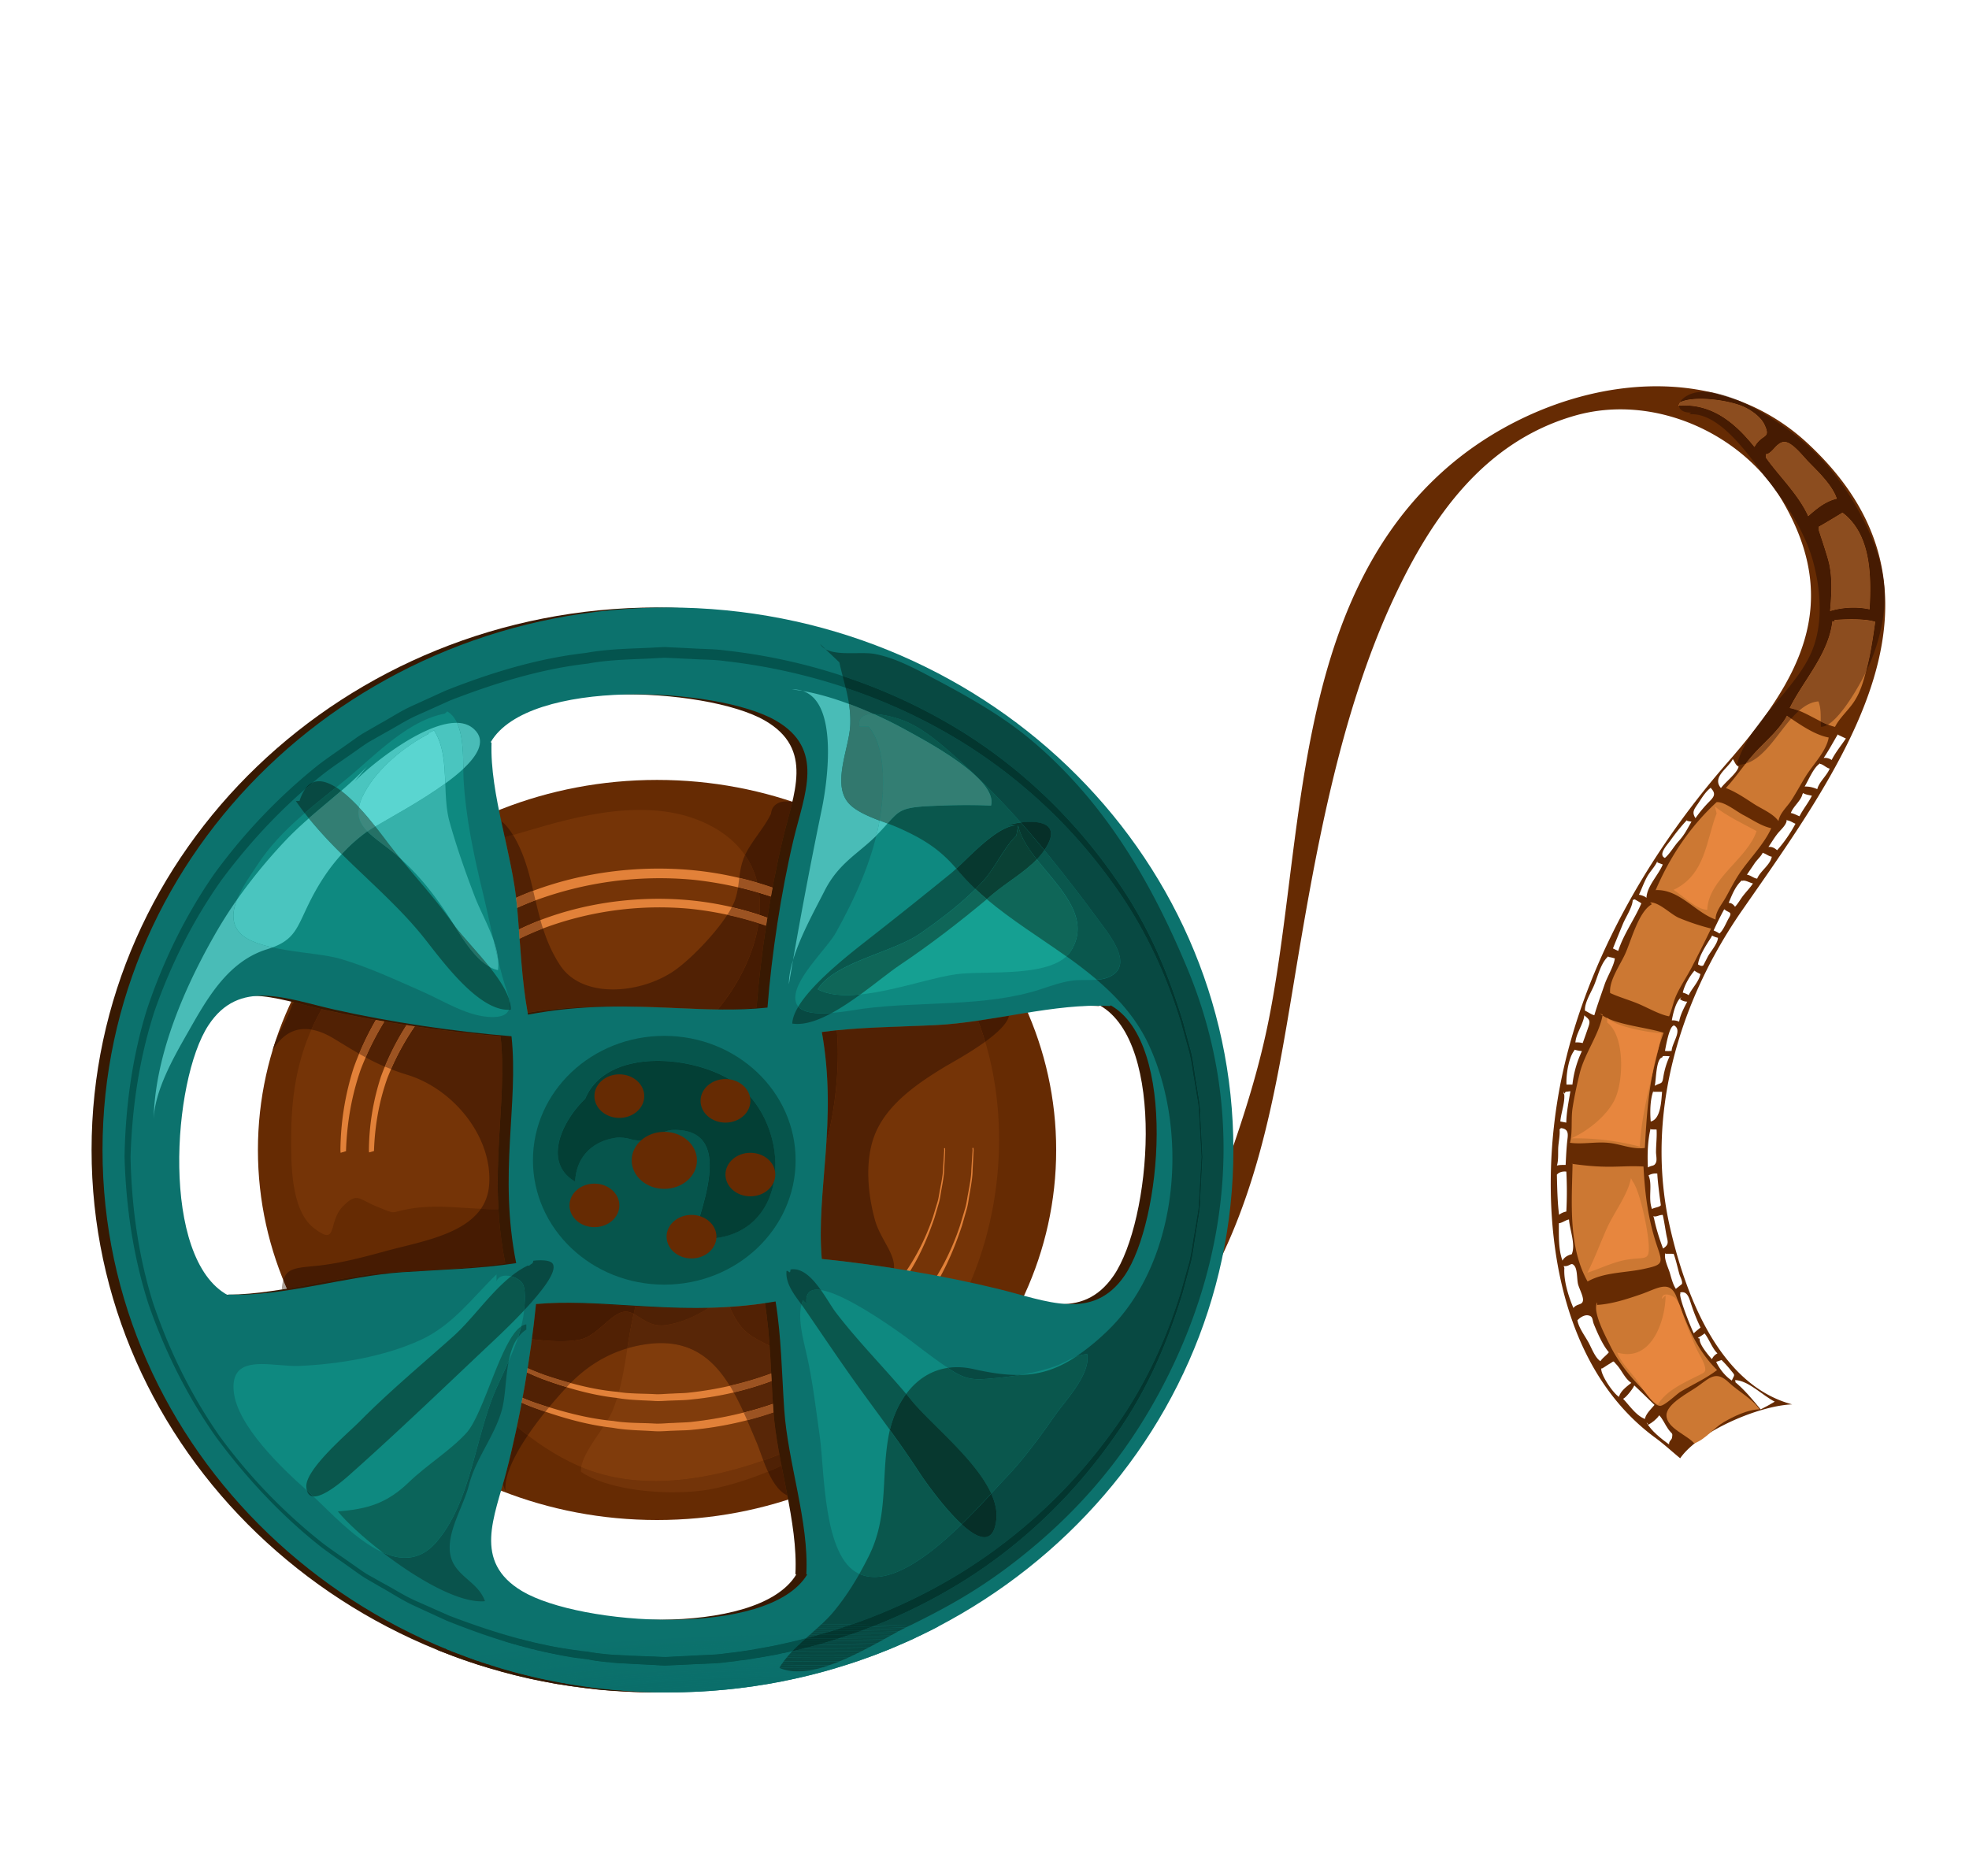<svg width="106" height="101" viewBox="0 0 106 101" fill="none" xmlns="http://www.w3.org/2000/svg">
    <g filter="url(#0x8nvlyvua)">
        <path d="M58.859 55.91c0 11.003-9.62 19.922-21.488 19.922-11.866 0-21.486-8.92-21.486-19.922 0-11.003 9.62-19.922 21.486-19.922 11.868 0 21.488 8.92 21.488 19.922z" fill="#662B03"/>
        <path d="M45.106 45.289c2.506 1.513 2.104 6.536 1.692 8.816-.577 3.2-1.984 6.228-4.475 8.586-1.128 1.065-2.818 2.428-4.5 2.648-.565.074-.958-.14-1.297-.356-.325-.205-.6-.41-.931-.364-.728.103-1.456 1.313-2.373 1.497-1.209.244-2.727-.067-3.936-.165-.773-.06-1.605-.357-2.072.277-.516.7.278 1.933.662 2.478 1.296 1.833 3.8 3.767 6.067 4.52 4.626 1.54 10.483-.722 14.328-3.072 7.038-4.302 9.054-14.264 6.376-21.221-.873-2.275-2.899-6.534-5.788-7.186-1.67-.378-4.948 2.677-3.89 3.165l.137.377zM24.015 41.903c-.445 1.83-2.97 3.874-4.1 5.49-1.69 2.415-2.236 4.943-2.24 7.802-.002 1.34-.048 3.925 1.21 4.91 1.335 1.047.75-.293 1.545-1.127.792-.828.885-.419 1.793-.047 1.174.48.726.347 1.785.154 1.028-.186 2.035-.121 3.034-.056 1.486.096 2.954.194 4.45-.54 1.423-.699 1.89-2.075 2.72-3.297 1.316-1.931 2.498-3.772 4.552-5.138 3.551-2.36 6.377-8.852 1.657-11.51-2.905-1.633-6.595-.828-9.62.067-2.158.64-6.884 1.83-7.475 4.045l.69-.753z" fill="#753407"/>
        <path d="M38.24 74.34c-1.788 0-3.823-.332-4.965-1.104-.005-.082 0-.167.015-.255.218.093.436.175.651.246 1.054.35 2.173.504 3.316.504 1.935 0 3.943-.44 5.838-1.104.075.197.158.4.25.6-1.139.473-2.302.8-3.067.944-.58.11-1.287.169-2.039.169z" fill="#733409"/>
        <path d="M37.258 73.73c-1.144 0-2.262-.152-3.316-.504a8.163 8.163 0 0 1-.651-.245c.107-.646.712-1.447 1.194-2.177.166.026.332.048.5.066.744.137 1.47.135 2.192.182.09.007.18.01.268.01.28 0 .55-.027.828-.033.36-.018.721-.015 1.075-.057a18.95 18.95 0 0 0 2.877-.508c.173.395.338.793.505 1.185.1.236.219.593.366.977-1.895.666-3.903 1.105-5.838 1.105zM37.41 70.64c-.07 0-.141 0-.211-.007-.718-.035-1.461-.017-2.17-.135-.11-.01-.22-.02-.33-.034.13-.212.239-.413.311-.599.078-.202.148-.405.211-.607.67.119 1.324.118 1.974.159.08.007.16.01.239.01.257 0 .504-.026.758-.03.328-.018.657-.013.977-.053a17.31 17.31 0 0 0 2.333-.38c.192.344.37.708.539 1.08-.88.222-1.798.39-2.744.496-.343.043-.695.04-1.046.064-.276.005-.563.037-.84.037zm-.004-1.585c-.065 0-.128-.002-.191-.006-.629-.032-1.278-.017-1.9-.11.216-.786.337-1.569.46-2.355.363-.107.74-.187 1.132-.235.238-.03.465-.045.682-.045 1.797 0 2.889.98 3.701 2.298-.7.16-1.423.283-2.166.364-.313.038-.633.035-.952.055-.252.006-.514.034-.766.034z" fill="#803C0C"/>
        <path d="M39.303 41.362c2.728.287 5.26 1.124 7.314 2.28.257.143.508.29.75.443.094-.102.198-.198.307-.287-.26-.174-.53-.343-.81-.508a18.566 18.566 0 0 0-7.526-2.438c-2.81-.273-5.92.058-8.792 1.165-1.437.56-2.795 1.321-4.065 2.212a17.888 17.888 0 0 0-3.3 3.228 15.897 15.897 0 0 0-2.141 4.028 14.947 14.947 0 0 0-.714 4.448l.01.13.295-.09-.003-.04c.051-1.488.3-2.94.786-4.34a15.579 15.579 0 0 1 2.161-3.882 17.85 17.85 0 0 1 3.238-3.105c1.24-.855 2.562-1.581 3.955-2.111a19.356 19.356 0 0 1 8.535-1.133zM54.35 55.804l.009.124s-.025.371-.069 1.067c-.004.351-.082.775-.174 1.272-.053.249-.077.52-.16.798l-.267.891a13.637 13.637 0 0 1-2.246 4.18 16.209 16.209 0 0 1-4.818 4.094c-2.06 1.163-4.574 2.004-7.33 2.311-.343.044-.695.04-1.046.065-.348.006-.712.055-1.052.029-.718-.036-1.461-.017-2.17-.135-1.446-.132-2.896-.532-4.314-1.02a17.434 17.434 0 0 1-2.082-.94l-.21.138c.704.397 1.427.753 2.177 1.051 1.432.53 2.886.97 4.385 1.138.744.136 1.47.134 2.192.181.38.03.732-.016 1.096-.023.36-.018.721-.015 1.075-.057 2.84-.275 5.424-1.183 7.509-2.408 2.103-1.22 3.662-2.79 4.784-4.298 1.135-1.519 1.736-3.037 2.15-4.28l.257-.897c.08-.284.104-.557.151-.808.089-.502.162-.928.162-1.28l.054-1.068-.007-.133-.055.008z" fill="#E28139"/>
        <path d="M39.131 42.924c2.48.257 4.785 1.003 6.655 2.035.234.128.461.259.681.396l.28-.257a14.596 14.596 0 0 0-.736-.453 17.166 17.166 0 0 0-6.849-2.176c-2.558-.244-5.388.052-8.003 1.04a17.642 17.642 0 0 0-3.699 1.974 16.07 16.07 0 0 0-3.005 2.881 14.174 14.174 0 0 0-1.946 3.593 13.135 13.135 0 0 0-.65 3.971l.009.115.268-.077-.001-.038c.046-1.33.271-2.624.714-3.873a13.856 13.856 0 0 1 1.968-3.466c.857-1.04 1.85-1.97 2.944-2.77 1.13-.76 2.332-1.41 3.601-1.883a17.886 17.886 0 0 1 7.77-1.012zM52.825 55.816l.007.111-.062.955c-.003.313-.074.69-.16 1.134-.047.219-.07.463-.145.711-.076.252-.156.516-.242.795a12.061 12.061 0 0 1-2.044 3.73 14.682 14.682 0 0 1-4.386 3.654c-1.874 1.04-4.16 1.791-6.67 2.064-.312.038-.632.035-.951.055-.316.007-.648.051-.958.028-.654-.033-1.33-.015-1.976-.122-1.315-.114-2.634-.472-3.924-.908a16.11 16.11 0 0 1-1.896-.84l-.19.122c.64.356 1.298.674 1.981.94 1.302.474 2.626.864 3.99 1.013.678.123 1.338.122 1.995.163.347.026.667-.015.997-.02.328-.018.657-.013.978-.053 2.586-.243 4.935-1.054 6.836-2.146a14.399 14.399 0 0 0 4.352-3.838c1.035-1.355 1.58-2.71 1.957-3.818l.234-.801c.072-.25.092-.496.137-.721.081-.446.148-.828.147-1.14l.05-.953-.007-.122-.05.007z" fill="#E28139"/>
        <path d="M44.385 74.508c-.445-.196-.78-.718-1.041-1.282a14.5 14.5 0 0 0 .725-.325c.104.535.213 1.072.316 1.607z" fill="#461B02"/>
        <path d="M43.346 73.227a9.72 9.72 0 0 1-.25-.6c.29-.102.578-.21.862-.321.036.198.074.397.113.596a14.55 14.55 0 0 1-.725.325z" fill="#4F2105"/>
        <path d="M43.095 72.621c-.147-.384-.265-.741-.366-.977-.166-.392-.332-.79-.504-1.185.483-.126.955-.268 1.415-.426.058.738.176 1.498.317 2.267-.284.112-.572.22-.862.321zM42.041 70.043a14.622 14.622 0 0 0-.539-1.08c.708-.167 1.39-.375 2.04-.616.021.408.043.817.068 1.23-.508.174-1.031.33-1.569.466z" fill="#582607"/>
        <path d="M42.224 70.465c-.061-.14-.122-.278-.185-.415a19.829 19.829 0 0 0 1.569-.467l.018.291.013.166c-.46.157-.932.3-1.415.425z" fill="#9C5322"/>
        <path d="m29.215 74.3-.14-.4c.064-.224.128-.45.186-.677.202-.775.392-1.59.567-2.424.19.162.386.32.587.475-.727 1.073-1.294 2.206-1.2 3.027zm2.97-8.092c-.508 0-1.037-.05-1.552-.109.087-.646.16-1.28.221-1.892.466-.041.932-.062 1.403-.068.979.012 1.976.076 3.006.14.31.018.622.038.938.055-.027.132-.056.265-.087.4a.928.928 0 0 0-.426-.12.675.675 0 0 0-.094.007c-.728.102-1.456 1.313-2.374 1.497-.326.065-.676.09-1.035.09zm14.304-10.704c.116-1.822.141-3.772-.245-5.94.267-.037.536-.069.806-.096.152 1.713-.05 3.511-.253 4.639-.084.47-.187.936-.308 1.397zm8.549-5.421a15.785 15.785 0 0 0-.385-1.132c.551-.081 1.108-.174 1.666-.267-.09.427-.64.933-1.281 1.399z" fill="#461B02"/>
        <path d="M30.414 71.273c-.2-.154-.396-.313-.586-.475.089-.422.174-.85.255-1.28.17.076.342.147.515.216.253.094.506.184.76.27-.319.396-.645.828-.944 1.27zm1.142-1.51c-.282-.09-.563-.182-.842-.278-.196-.073-.39-.15-.582-.23.083-.455.163-.911.236-1.367.276.128.556.248.84.358.43.157.861.304 1.296.437-.265.284-.597.656-.948 1.08zm1.162-1.305a25.75 25.75 0 0 1-1.406-.433 15.09 15.09 0 0 1-.907-.365c.083-.525.16-1.047.228-1.561.515.06 1.044.109 1.551.109.36 0 .71-.026 1.036-.09.917-.185 1.646-1.395 2.373-1.498a.677.677 0 0 1 .095-.006c.148 0 .287.048.426.12l-.006.024a25.907 25.907 0 0 0-.334 1.832c-1.169.346-2.187.988-3.056 1.868zm10.71-2.004c-.49-.25-1.001-.486-1.363-.849-.343-.343-.587-.786-.783-1.246.615-.04 1.246-.105 1.895-.2.12.756.196 1.522.252 2.295zm6.698-4.171a72.458 72.458 0 0 0-3.886-.504c-.174-2.008.105-4.045.248-6.276.122-.46.224-.926.309-1.397.204-1.127.405-2.926.253-4.639 1.73-.176 3.504-.188 5.326-.278.74-.036 1.503-.126 2.276-.239.141.369.27.747.385 1.132-.832.604-1.817 1.138-2.15 1.337-1.51.91-3.207 2.073-3.828 3.76-.507 1.376-.339 3.118.044 4.502.276 1.001 1.092 1.807 1.023 2.602z" fill="#512104"/>
        <path d="M37.598 65.356c-.447 0-.78-.186-1.072-.371-.144-.09-.278-.182-.41-.25.03-.136.06-.27.087-.4.843.047 1.712.083 2.614.083h.589c.249 0 .501-.002.756-.009-.74.466-1.54.828-2.34.931-.077.011-.153.016-.224.016z" fill="#4F2105"/>
        <path d="M41.288 68.606c-.812-1.318-1.904-2.298-3.701-2.298-.217 0-.444.014-.682.045a7.13 7.13 0 0 0-1.132.234 25.84 25.84 0 0 1 .335-1.832l.005-.023c.133.068.267.16.41.25.293.185.625.37 1.073.37.072 0 .147-.004.225-.014.798-.104 1.598-.466 2.339-.932.368-.01.742-.025 1.121-.05.197.46.44.904.784 1.247.361.363.873.599 1.363.85.036.492.064.99.09 1.49-.708.263-1.454.485-2.23.663z" fill="#582607"/>
        <path d="M31.36 70.004a30.195 30.195 0 0 1-.76-.271c-.174-.069-.345-.14-.516-.216l.049-.262c.193.08.386.156.582.229.28.096.56.189.842.278l-.198.242zM41.5 68.965a9.948 9.948 0 0 0-.21-.362c.775-.177 1.52-.4 2.23-.661l.02.408c-.65.24-1.331.448-2.04.615zm-8.995-.287a25.97 25.97 0 0 1-1.297-.436c-.284-.11-.563-.23-.839-.358l.037-.228c.299.13.601.254.907.364.466.158.934.304 1.406.434-.05.05-.1.102-.148.154l-.066.07z" fill="#9C5322"/>
        <path d="M17.168 63.422c.013-.203.04-.37.082-.508.062.154.128.31.194.463l-.276.045z" fill="#AFA39A"/>
        <path d="M17.445 63.379a19.821 19.821 0 0 1-.194-.462c.212-.702.812-.659 1.95-.787 1.17-.133 2.393-.454 3.543-.771 1.704-.47 4.145-.839 5.145-2.282a14.591 14.591 0 0 0 .946.015c.052.93.164 1.898.366 2.913-1.977.307-4.019.346-6.124.487-1.807.123-3.738.572-5.632.887zm-.76-12.84c.215-.882.8-1.619 1.043-2.47l.11-.104c.488.121.983.253 1.481.366a11.73 11.73 0 0 0-.555 1.098 2.024 2.024 0 0 0-.342-.03c-.67 0-1.27.347-1.736 1.14z" fill="#461B02"/>
        <path d="M28.56 59.098c-.224 0-.448-.008-.673-.018.244-.352.402-.769.443-1.266.21-2.567-1.884-5.17-4.385-5.944-.325-.099-.618-.2-.893-.308.35-.805.779-1.575 1.279-2.304 1.579.233 3.158.415 4.616.533.31 2.874-.31 5.823-.114 9.303-.09.002-.182.004-.273.004zm-5.844-7.672c-.364-.156-.698-.32-1.03-.5.289-.665.626-1.309 1.006-1.927.396.067.794.13 1.193.192a14.03 14.03 0 0 0-1.169 2.235zm-1.385-.698c-.422-.242-.858-.51-1.364-.818-.413-.25-.819-.416-1.205-.479.163-.37.347-.734.555-1.097a61.354 61.354 0 0 0 2.911.584c-.338.585-.638 1.19-.897 1.81z" fill="#512104"/>
        <path d="M21.686 50.926c-.118-.064-.235-.13-.354-.197.259-.62.559-1.226.897-1.81l.464.08a15.53 15.53 0 0 0-1.007 1.927zM23.053 51.555c-.115-.046-.227-.09-.336-.137a14.03 14.03 0 0 1 1.169-2.234l.445.067c-.5.728-.928 1.499-1.278 2.304z" fill="#9C5322"/>
        <path d="M40.812 48.352c-.058-.002-.117-.002-.175-.003 1.111-1.326 1.956-3.006 2.2-4.65.136.044.272.09.406.136-.23 1.51-.406 3.02-.515 4.411-.633.068-1.27.098-1.916.106zm2.498-4.95c-.139-.05-.28-.099-.422-.145.032-.402.027-.8-.022-1.187.214.062.426.13.635.199-.066.375-.13.754-.19 1.133zm.28-1.618a17.9 17.9 0 0 0-.824-.262 4.41 4.41 0 0 0-.659-1.483c.03-.064.063-.129.099-.195.384-.7.962-1.332 1.301-2.034.047-.477.411-.665.842-.665.1 0 .203.01.307.03-.154.66-.36 1.342-.523 2.026a53.807 53.807 0 0 0-.543 2.583zm.06-4.317-.01.028a4.82 4.82 0 0 1 .01-.028zm-14.475 1.62c-.065-.294-.13-.59-.193-.884.209.155.427.414.636.753a32.41 32.41 0 0 0-.443.132z" fill="#461B02"/>
        <path d="M30.407 48.52c-.233-1.3-.335-2.629-.435-3.989a15.65 15.65 0 0 1 1.26-.549c.217.68.501 1.35.93 1.996.6.906 1.682 1.29 2.84 1.29 1.176 0 2.433-.397 3.346-1.044.815-.579 2.104-1.885 2.809-2.98a18.13 18.13 0 0 1 1.68.45c-.243 1.643-1.088 3.323-2.2 4.65-.746-.011-1.506-.045-2.285-.078a68.051 68.051 0 0 0-2.93-.081l-.29.001-.298-.001c-1.392 0-2.857.076-4.427.334zm-.472-4.486a89.687 89.687 0 0 0-.092-1.16c.305-.138.614-.267.926-.386l.059-.021c.084.354.17.71.269 1.063-.394.152-.781.321-1.162.504zm12.953-.783c-.481-.159-.979-.298-1.49-.417.085-.162.152-.317.197-.46.066-.21.107-.411.138-.61.384.089.763.19 1.134.3.049.387.054.785.021 1.187zm-13.1-.923c-.13-1.056-.371-2.15-.612-3.246.15-.046.298-.09.442-.132.063.102.126.211.186.326.447.848.684 1.753.902 2.674l-.16.06c-.255.1-.508.207-.759.318zm12.979-.812c-.317-.094-.64-.18-.967-.257.05-.399.11-.796.308-1.226.317.459.532.958.659 1.483z" fill="#512104"/>
        <path d="m29.841 42.875-.004-.046a14.135 14.135 0 0 0-.052-.5c.25-.11.504-.217.76-.317l.16-.06.12.517-.058.02c-.312.12-.62.248-.926.386zm13.659-.61a19.62 19.62 0 0 0-1.769-.5c.027-.17.046-.337.067-.504.327.077.65.163.967.257.279.08.553.169.823.261l-.088.486zM29.97 44.54l-.036-.498c.38-.183.767-.352 1.16-.504.043.15.088.301.136.452-.428.164-.848.347-1.26.55zm13.272-.703a18.13 18.13 0 0 0-2.087-.584c.09-.141.171-.28.24-.411a17.386 17.386 0 0 1 1.914.562l-.067.433z" fill="#9C5322"/>
        <path d="M59.262 73.504c3.05-.412 5.382-6.611 6.873-8.924 3.467-5.382 4.475-11.39 5.493-17.532 1.14-6.876 2.445-14.543 5.451-20.94 1.976-4.206 4.774-8.31 9.68-9.724 4.323-1.247 9.136 1.007 11.244 4.665 3.187 5.53.834 9.61-2.996 13.992-4.53 5.184-8.15 11.642-9.194 18.41-.923 5.978-.134 13.981 5.32 17.968.462.34.883.733 1.318 1.089 1.005-1.445 4.22-2.834 6.03-2.901-3.958-1.058-5.765-5.964-6.582-9.546-1.35-5.933.452-12.112 3.895-17.063 5.449-7.835 12.231-17.031 3.53-25.121-5.616-5.222-14.44-3.184-19.633 1.487-8.165 7.34-7.45 19.82-9.389 29.54-.923 4.63-2.658 8.787-4.167 13.067-1.276 3.614-2.72 8.601-6.254 10.773a3.432 3.432 0 0 1-.03-.914l-.59 1.674z" fill="#662B03"/>
        <path d="M55.152 63.391c-2.966-.726-6.491-1.314-9.501-1.614-.316-3.648.863-7.392.003-12.217 1.982-.27 4.027-.27 6.132-.374 3.028-.147 6.417-1.198 9.376-1.024l.042-.038c3.596 2.024 2.757 11.62.75 14.549-1.718 2.503-4.228 1.347-6.802.718zM44.132 39.2c-.672 2.83-1.181 6.187-1.405 9.044-1.606.174-3.238.1-4.965.026-2.4-.103-4.98-.207-7.927.355-.347-1.868-.412-3.802-.585-5.794-.25-2.862-1.468-6.036-1.379-8.843l-.04-.038c2.024-3.47 12.177-2.975 15.33-1.167 2.697 1.545 1.555 3.962.971 6.417zM29.51 79.656c-2.664-1.596-1.473-3.988-.837-6.436.732-2.816 1.31-6.162 1.593-9.016 1.62-.143 3.261-.036 4.998.071 2.387.147 4.955.294 7.9-.208.308 1.875.332 3.808.464 5.804.191 2.864 1.341 6.064 1.192 8.866l.04.039c-2.095 3.43-12.236 2.745-15.35.88zM13.725 63.694l-.041.038c-3.64-1.958-3-11.568-1.055-14.532 1.664-2.537 4.2-1.428 6.786-.848 2.979.672 6.517 1.191 9.532 1.436.393 3.641-.709 7.406.253 12.216-1.977.306-4.02.346-6.124.487-3.024.204-6.39 1.32-9.351 1.203zm23.645-36.99c-16.812 0-30.44 13.076-30.44 29.204 0 16.13 13.628 29.205 30.44 29.205 16.811 0 30.44-13.076 30.44-29.205 0-16.128-13.629-29.203-30.44-29.203z" fill="#381902"/>
        <path d="M44.244 65.21a4.233 4.233 0 0 1-.097-.835l.097.836z" fill="#381902"/>
        <path d="M55.74 63.391c-2.964-.726-6.49-1.314-9.5-1.614-.316-3.648.864-7.392.003-12.217 1.983-.27 4.027-.27 6.133-.374 3.027-.147 6.417-1.198 9.375-1.024l.042-.038c3.596 2.024 2.756 11.62.749 14.549-1.717 2.503-4.228 1.347-6.802.718zM44.72 39.2c-.672 2.83-1.18 6.187-1.403 9.044-1.607.174-3.24.1-4.966.026-2.4-.103-4.981-.207-7.927.355-.347-1.868-.412-3.802-.586-5.794-.25-2.862-1.468-6.036-1.377-8.843l-.04-.038c2.022-3.47 12.175-2.975 15.328-1.167 2.698 1.545 1.556 3.962.971 6.417zM30.099 79.656c-2.663-1.596-1.472-3.988-.837-6.436.733-2.816 1.311-6.162 1.593-9.016 1.62-.143 3.26-.036 4.998.071 2.387.147 4.956.294 7.9-.208.308 1.875.331 3.808.465 5.804.19 2.864 1.34 6.064 1.19 8.866l.041.039c-2.095 3.43-12.237 2.745-15.35.88zM14.314 63.694l-.041.038c-3.64-1.958-3-11.568-1.054-14.532 1.663-2.537 4.199-1.428 6.785-.848 2.98.672 6.517 1.191 9.532 1.436.393 3.641-.708 7.406.253 12.216-1.978.306-4.02.346-6.125.487-3.023.204-6.388 1.32-9.35 1.203zm23.645-36.99c-16.812 0-30.44 13.076-30.44 29.204 0 16.13 13.628 29.205 30.44 29.205 16.811 0 30.44-13.076 30.44-29.205 0-16.128-13.629-29.203-30.44-29.203z" fill="#0C726D"/>
        <path d="M37.76 63.16c-3.904 0-7.069-2.999-7.069-6.697 0-3.7 3.165-6.696 7.07-6.696 3.905 0 7.071 2.997 7.071 6.696 0 3.698-3.166 6.697-7.071 6.697zm.559-8.335c3.285 0 1.346 4.343 1.018 5.839.194.018.381.026.562.026 4.616 0 4.837-5.81 1.915-8.205-1.004-.824-2.75-1.377-4.406-1.377-1.696 0-3.297.58-3.907 2.044-1.286 1.232-2.286 3.45-.539 4.457.049-1.278.885-2.194 2.239-2.366.051-.007.102-.01.152-.01.194 0 .378.042.562.085.184.043.37.084.567.084.06 0 .122-.003.185-.012.6-.088.957-.555 1.585-.563.022-.002.044-.002.067-.002z" fill="#06554C"/>
        <path d="M66.677 56.28s-.04-.666-.112-1.92c-.027-.31-.019-.661-.081-1.042a488.12 488.12 0 0 0-.208-1.245c-.083-.447-.134-.934-.26-1.44l-.446-1.605c-.686-2.232-1.782-4.92-3.743-7.595a28.326 28.326 0 0 0-8.16-7.566c-3.523-2.159-7.89-3.741-12.64-4.277-.59-.085-1.212-.072-1.825-.114-.306-.014-.614-.027-.923-.044l-.466-.02c-.123 0-.297.012-.445.019-1.231.076-2.485.062-3.728.296-2.51.283-4.984 1.045-7.403 1.981-.593.267-1.188.536-1.786.803-.596.265-1.144.629-1.722.94l-.858.487c-.281.172-.542.37-.813.556-.537.382-1.093.744-1.616 1.148-2.077 1.64-3.912 3.58-5.502 5.714-1.541 2.17-2.741 4.565-3.62 7.077-.822 2.541-1.21 5.166-1.292 7.856.053 2.645.415 5.314 1.213 7.86.855 2.53 2.035 4.947 3.562 7.142a29.676 29.676 0 0 0 5.527 5.755c.526.405 1.087.769 1.625 1.153.274.187.537.387.82.558l.867.486c.583.31 1.134.673 1.737.939l1.798.797c2.432.933 4.937 1.677 7.445 1.94 1.236.222 2.512.202 3.753.27.15.004.324.018.454.017l.46-.024.917-.046c.609-.043 1.217-.032 1.813-.12 4.783-.555 9.13-2.145 12.656-4.31a28.508 28.508 0 0 0 8.158-7.574c1.959-2.676 3.056-5.364 3.74-7.599l.447-1.604c.124-.506.175-.993.258-1.44l.208-1.242c.062-.38.053-.734.08-1.047l.11-1.92zm.058 0-.097 1.924c-.025.313-.012.666-.073 1.047l-.198 1.25c-.08.448-.129.939-.251 1.449-.136.505-.283 1.043-.435 1.612-.688 2.24-1.703 4.972-3.636 7.705-1.895 2.73-4.55 5.556-8.116 7.802-3.557 2.235-7.977 3.9-12.855 4.422-.606.086-1.226.073-1.844.113l-.932.043-.47.021c-.178 0-.316-.014-.478-.02-1.245-.08-2.502-.08-3.778-.323-2.565-.303-5.073-1.09-7.522-2.072-.599-.275-1.2-.55-1.804-.83-.604-.279-1.156-.65-1.739-.973l-.865-.502c-.282-.178-.546-.38-.822-.572-.54-.389-1.103-.757-1.63-1.17-2.097-1.671-3.938-3.652-5.542-5.815-1.556-2.2-2.766-4.626-3.65-7.171-.826-2.57-1.217-5.24-1.293-7.948.047-2.664.41-5.378 1.214-7.955.86-2.559 2.05-5.009 3.592-7.236a30.497 30.497 0 0 1 5.569-5.854c.531-.414 1.096-.786 1.64-1.178.277-.19.542-.396.828-.57l.872-.501c.59-.322 1.145-.695 1.755-.971l1.817-.828c2.462-.976 4.997-1.744 7.561-2.029 1.269-.234 2.55-.223 3.805-.296.164-.005.3-.019.486-.017l.465.023c.31.013.617.029.924.045.616.04 1.224.03 1.834.116 4.91.543 9.31 2.217 12.87 4.457 3.564 2.255 6.218 5.082 8.113 7.814 1.934 2.733 2.948 5.465 3.633 7.706l.435 1.613c.122.509.17.999.25 1.45l.198 1.247c.061.381.049.735.073 1.047l.096 1.926z" fill="#04544E"/>
        <path d="M28.73 62.605c-1.285 1.242-2.356 2.744-4.097 3.538-1.959.897-4.35 1.293-6.51 1.394-.33.015-.708-.018-1.092-.049-1.272-.107-2.604-.215-2.448 1.42.175 1.833 2.588 4.14 3.934 5.326 1.627 1.435 4.785 5.356 6.994 2.765 1.864-2.184 2.07-5.7 3.22-8.276.568-1.278 1.315-2.699 1.471-4.072.044-.382.138-1.275-.09-1.58-.298-.4-1.204-.602-1.382-.094v-.372zM26.177 32.383c-2.104.258-3.976 2.282-5.5 3.536-1.766 1.455-3.552 2.712-4.81 4.628-.62.944-1.89 2.598-.985 3.648.909 1.048 4.061 1.026 5.406 1.415 1.526.442 2.998 1.137 4.44 1.768 1.137.495 2.486 1.383 3.786 1.376 1.47-.008.81-1.134.535-2.162-.394-1.464-.677-2.966-1.033-4.442-.497-2.047-.944-4.12-1.06-6.21-.052-.966.126-3.062-.878-3.64l-.196.175.294-.092z" fill="#0E8980"/>
        <path d="M28.815 45.672a68.65 68.65 0 0 1-.24-1.045c.12.35.21.7.24 1.045z" fill="#35A39F"/>
        <path d="M28.81 46.23a1.694 1.694 0 0 1-.48-.19c-.65-.816-1.416-1.61-1.86-2.196-.06-.098-.12-.192-.175-.279-.771-1.217-1.66-2.38-2.757-3.358a30.91 30.91 0 0 1-.602-.755c-.166-.217-.422-.564-.733-.955.854-.505 2.482-1.378 3.77-2.316.027.712.05 1.423.228 2.06.375 1.344.85 2.698 1.35 4.006.28.733.739 1.556 1.023 2.382.078.348.157.697.24 1.044.018.188.018.375-.004.557z" fill="#36B1AA"/>
        <path d="M45.224 64.005c-.352.826.018 2.088.22 2.998.32 1.434.482 2.88.688 4.329.26 1.812.167 6.508 2.11 7.393 2.5 1.142 6.475-3.667 7.886-5.142.98-1.027 1.82-2.17 2.623-3.324.596-.857 1.968-2.254 1.777-3.356-.583.01-1.192.466-1.75.66-1.013.352-2.079.522-3.143.624-1.137.11-1.557.147-2.481-.46-.69-.457-1.37-.972-2.016-1.469-.488-.375-6.02-4.487-5.718-2.066l-.196-.187zM48.761 33.12c1.019 1.166.84 3.763.566 5.188-.398 2.079-1.296 4.044-2.329 5.905-.49.882-2.406 2.613-2.164 3.698.236 1.066 2.716.515 3.653.391 3.098-.409 6.555-.074 9.527-1.042.572-.187 1.074-.372 1.67-.463.59-.09 1.397.046 1.94-.166 1.502-.587.155-2.234-.495-3.113-2.29-3.1-4.637-6.038-7.554-8.65-.87-.778-1.917-1.713-3.051-2.12-.544-.197-2.47-.74-2.254.373h.491z" fill="#0E8980"/>
        <path d="M56.716 38.986c-.688.658-1.138 1.754-1.846 2.51-.99 1.055-2.143 1.932-3.338 2.766-1.45 1.014-4.625 1.544-5.51 3.002 1.827.956 5.514-.55 7.452-.815 1.618-.221 5.302.246 6.216-1.304 1.466-2.488-2.484-4.57-2.878-6.716l-.096.557z" fill="#15A092"/>
        <path d="M10.27 54.438zm.002-.166c.061-3.323 1.54-6.872 3.26-9.898.383-.675.79-1.316 1.223-1.936-.244.626-.3 1.255.127 1.75.347.399 1.02.643 1.795.814a6.482 6.482 0 0 1-.315.108c-2.162.676-3.286 2.782-4.3 4.562-.74 1.296-1.738 3.063-1.79 4.6z" fill="#49BCB7"/>
        <path d="M16.677 45.004c-.775-.17-1.448-.415-1.795-.815-.427-.494-.37-1.123-.127-1.749a28.703 28.703 0 0 1 2.581-3.154c.406-.433.842-.837 1.29-1.23a24.081 24.081 0 0 0 1.774 1.927c-.73.794-1.302 1.698-1.79 2.697-.61 1.253-.74 1.871-1.933 2.324z" fill="#4AC5BF"/>
        <path d="M26.943 35.387c-.009-.764-.018-1.783-.338-2.474.425.01.789.156 1.049.486.447.566.052 1.272-.711 1.988z" fill="#49BCB7"/>
        <path d="M21.323 37.465a7.93 7.93 0 0 0-.956-.884c.485-.42.957-.852 1.392-1.317l-.687.838c.641-.713 3.621-3.186 5.483-3.186h.051c.32.69.329 1.71.337 2.473-.28.265-.612.53-.97.79-.037-1.02-.084-2.042-.604-2.856l-.37.174h.099c-1.348.698-2.749 1.853-3.466 3.162-.167.305-.266.57-.31.806z" fill="#4AC5BF"/>
        <path d="M22.202 38.496c-.262-.329-.563-.69-.882-1.031.043-.236.143-.502.31-.806.716-1.309 2.118-2.464 3.465-3.162h-.098l.37-.174c.52.814.566 1.837.604 2.856-1.288.938-2.916 1.812-3.77 2.317z" fill="#5AD5D0"/>
        <path d="M18.874 74.563c-.17-.012-.298-.109-.354-.327.11.098.23.207.354.326zM30.212 64.55c.046-.421.109-1.2-.102-1.482-.124-.167-.355-.299-.594-.359.281-.225.573-.42.881-.571h.1c.077-.107.202-.077.212-.263.09-.014.238-.027.395-.027.266 0 .56.04.653.19.258.413-.594 1.495-1.545 2.512z" fill="#084942"/>
        <path d="m18.911 74.563-.037-.001a12.12 12.12 0 0 0-.355-.327 1.065 1.065 0 0 1-.028-.192c-.056-.953 2.264-2.902 2.89-3.535 1.567-1.588 3.337-3.06 5.013-4.558 1.027-.917 1.975-2.324 3.122-3.24.239.06.47.191.594.358.21.281.148 1.061.102 1.482-.875.933-1.834 1.81-2.095 2.057-2.417 2.285-4.82 4.592-7.318 6.809-.304.269-1.308 1.147-1.888 1.147z" fill="#0A574D"/>
        <path d="M44.93 49.125a1.97 1.97 0 0 1-.278-.02c.01-.277.13-.587.325-.911.241.273.728.361 1.277.361.173 0 .352-.008.531-.023-.649.355-1.288.593-1.856.593z" fill="#084942"/>
        <path d="M46.254 48.555c-.55 0-1.036-.089-1.277-.362.839-1.393 3.073-3.076 3.98-3.791a302.023 302.023 0 0 0 4.225-3.374c.093-.076.193-.165.3-.263l.073.084c.297.357.617.693.956 1.013-.906.894-1.925 1.662-2.979 2.396-1.45 1.014-4.626 1.544-5.51 3.003.43.226.965.314 1.556.314.24 0 .489-.015.745-.04-.498.362-1.022.715-1.538.997-.18.015-.358.023-.531.023z" fill="#0A574D"/>
        <path d="M47.578 47.578c-.59 0-1.125-.088-1.556-.314.885-1.458 4.06-1.989 5.51-3.002 1.054-.735 2.074-1.502 2.98-2.397.197.186.402.368.612.546-1.508 1.258-3.05 2.447-4.697 3.552-.547.369-1.293.984-2.104 1.575-.256.025-.505.04-.745.04z" fill="#0F6658"/>
        <path d="M29.387 48.363c.065-.158.058-.359.013-.581.067.2.102.394.097.574a1.748 1.748 0 0 1-.11.007z" fill="#084942"/>
        <path d="M29.35 48.363c-1.717 0-3.739-2.91-4.623-3.998-1.268-1.56-2.867-2.938-4.329-4.386a9 9 0 0 1 1.36-1.21l.019-.014c.297.306.709.596 1.159.944.207.16.407.326.6.499.954 1.164 1.959 2.264 2.834 3.501.031.044.064.09.1.136.457.737 1.088 1.75 1.86 2.195.476.597.89 1.205 1.071 1.752.045.222.053.423-.013.581h-.039z" fill="#0A574D"/>
        <path d="M28.33 46.035c-.771-.445-1.402-1.458-1.86-2.195.444.585 1.21 1.38 1.86 2.195zm-4.792-5.832c-.194-.173-.395-.34-.602-.5-.45-.347-.86-.637-1.159-.943.1-.07.246-.16.426-.267.311.39.567.738.733.954.197.256.398.508.602.756z" fill="#257166"/>
        <path d="M18.402 37.777a13.54 13.54 0 0 1-.474-.653h.197a2.3 2.3 0 0 1 .29-.627c.145-.126.29-.251.438-.374a.84.84 0 0 1 .326-.063c.285 0 .596.127.915.33-.574.464-1.145.916-1.692 1.387z" fill="#084942"/>
        <path d="M18.416 36.492c.13-.186.277-.308.438-.374a24.64 24.64 0 0 0-.438.374z" fill="#03362F"/>
        <path d="M18.625 38.055c-.075-.094-.15-.188-.223-.283.547-.471 1.118-.923 1.693-1.386.09.056.18.12.271.19-.574.496-1.167.977-1.74 1.479z" fill="#0A574D"/>
        <path d="M20.399 39.98a24.1 24.1 0 0 1-1.774-1.926c.574-.501 1.167-.982 1.74-1.479.323.244.648.555.957.884-.1.54.095.931.455 1.298l-.02.014a8.995 8.995 0 0 0-1.358 1.21z" fill="#337E73"/>
        <path d="M21.776 38.762c-.36-.367-.555-.758-.455-1.299.318.34.619.702.881 1.031-.18.107-.325.197-.426.268z" fill="#3E887E"/>
        <path d="M45.148 64.234c-.395-.543-.872-1.14-.806-1.81a.053.053 0 0 1 .024-.006c.027 0 .054.019.078.037.025.019.047.037.066.037.023 0 .04-.033.045-.147a.949.949 0 0 1 .158-.014c.567 0 1.063.536 1.476 1.117a1.48 1.48 0 0 0-.208-.016c-.4 0-.627.214-.56.758l-.196-.186a1.66 1.66 0 0 0-.077.23z" fill="#084942"/>
        <path d="M49.906 70.98c-.741-1.025-1.5-2.038-2.225-3.07-.809-1.15-1.59-2.315-2.384-3.47a11.773 11.773 0 0 0-.149-.21c.02-.08.047-.156.078-.23l.196.186c-.068-.544.16-.759.56-.759.064 0 .134.006.207.017.32.45.59.929.802 1.207 1.168 1.53 2.546 2.917 3.791 4.392-.411.555-.706 1.227-.876 1.938z" fill="#0A574D"/>
        <path d="M39.9 60.695c-.18 0-.367-.008-.561-.026.328-1.496 2.268-5.839-1.018-5.839-.023 0-.045 0-.067.002-.628.008-.985.475-1.584.562-.064.01-.125.013-.186.013a2.47 2.47 0 0 1-.567-.085 2.487 2.487 0 0 0-.562-.084c-.05 0-.1.002-.152.01-1.353.172-2.19 1.088-2.239 2.366-1.747-1.008-.747-3.225.54-4.458.61-1.464 2.21-2.043 3.906-2.043 1.655 0 3.402.553 4.407 1.376 2.92 2.396 2.7 8.206-1.916 8.206z" fill="#033F35"/>
        <path d="M44.47 46.984c-.002-.39.082-.83.22-1.287-.075.428-.148.858-.22 1.287zm.22-1.287a263.67 263.67 0 0 1 1.556-8.162c.303-1.47.892-5.702-1.033-6.336.793.135 1.652.388 2.492.7.056.361.085.736.068 1.14-.05 1.197-.955 3.065-.152 4.124.338.447 1.053.757 1.732 1.017l-.025.133c-.043.225-.092.448-.146.67-.976.978-2.039 1.481-2.799 2.99-.495.978-1.307 2.43-1.694 3.724z" fill="#49BCB7"/>
        <path d="M49.18 38.977a13.52 13.52 0 0 0 .17-.804c.147.056.29.108.43.16a15.19 15.19 0 0 1-.6.644z" fill="#4AC5BF"/>
        <path d="M45.212 31.195c-.202-.035-.4-.06-.59-.079h.146c.16.007.308.034.444.08z" fill="#49BCB7"/>
        <path d="M27.908 80.21c-1.402 0-3.579-1.297-5.314-2.635.407.182.813.292 1.211.292.601 0 1.18-.248 1.707-.866 1.863-2.183 2.07-5.7 3.218-8.275.208-.466.439-.95.657-1.445-.178.895-.172 1.904-.367 2.614-.386 1.415-1.406 2.612-1.773 4.05-.286 1.114-1.094 2.347-1.035 3.49.072 1.398 1.486 1.6 1.896 2.767a1.96 1.96 0 0 1-.2.009zM29.89 66c.066-.198.124-.396.174-.594a.666.666 0 0 1 .271-.108v.28a1.724 1.724 0 0 0-.445.422z" fill="#09534C"/>
        <path d="M23.805 77.863c-.398 0-.805-.109-1.212-.292-1.058-.815-1.951-1.644-2.405-2.203 1.617-.12 2.657-.45 3.813-1.561.968-.935 2.224-1.7 3.1-2.653.961-1.042 1.855-5.026 2.962-5.751-.05.198-.108.396-.174.594-.26.35-.408.8-.503 1.281-.218.495-.45.979-.656 1.445-1.15 2.575-1.356 6.091-3.22 8.275-.525.617-1.105.865-1.705.865z" fill="#0B645A"/>
        <path d="M39.52 56.47c0 .847-.787 1.534-1.758 1.534-.968 0-1.756-.687-1.756-1.535 0-.847.788-1.535 1.756-1.535.971 0 1.757.688 1.757 1.535zM36.684 53.01c0 .648-.6 1.174-1.341 1.174-.742 0-1.343-.526-1.343-1.174 0-.646.6-1.172 1.343-1.172.74 0 1.34.526 1.34 1.172zM35.343 58.894c0 .648-.602 1.172-1.343 1.172-.74 0-1.342-.524-1.342-1.172 0-.648.601-1.172 1.342-1.172.741 0 1.343.524 1.343 1.172zM42.397 53.266c0 .647-.601 1.172-1.342 1.172-.74 0-1.342-.525-1.342-1.172 0-.647.602-1.175 1.342-1.175.74 0 1.342.528 1.342 1.175zM40.57 60.575c0 .65-.602 1.175-1.344 1.175-.74 0-1.341-.526-1.341-1.175 0-.645.601-1.17 1.341-1.17.742 0 1.343.525 1.343 1.17zM43.738 57.233c0 .648-.6 1.173-1.342 1.173-.742 0-1.341-.525-1.341-1.173 0-.646.6-1.171 1.34-1.171.743 0 1.343.525 1.343 1.17z" fill="#662B03"/>
        <path d="M92.353 15.838c1.888-.15 3.149 1.05 4.098 2.225.404-.74.909-.403.54-1.2-.199-.428-.743-.812-1.198-1-.796-.328-2.563-.575-3.341-.21l-.099.185zM97.066 18.636c.643.93 1.752 1.976 2.278 3.153.428-.379.92-.798 1.539-.938-.234-.723-.998-1.45-1.565-2.03-.256-.265-.86-1.052-1.273-1.03-.426.026-.642.651-.979.66v.185zM99.915 22.537c-.019-.013.466 1.37.567 1.86.17.826.109 1.679.04 2.501a4.265 4.265 0 0 1 2.126-.094c.094-1.752.102-4.025-1.458-5.205-.351.212-1.235.748-1.275.751v.187zM100.847 27.603l-.008-.132-.192-.037c-.203 1.768-1.52 3.125-2.3 4.675.847.168 1.62.825 2.44 1.024.243-.489.74-.912 1.04-1.38.34-.528.481-1.048.636-1.639.237-.887.363-1.762.488-2.642-.548-.185-1.625-.14-2.203-.102l.099.233zM98.197 32.533c-.392.737-1.161 1.38-1.735 2.003-.556.603-.995 1.292-1.552 1.89.527.197 1.035.545 1.505.851.446.288 1.02.506 1.328.926.072-.434.463-.757.698-1.123.27-.416.51-.871.771-1.29.401-.642 1.114-1.356 1.235-2.086-.785-.142-1.627-.757-2.25-1.171zM94.514 37.093c-1.51 1.364-2.607 3.014-3.383 4.828 1.267-.065 2.127 1.194 3.227 1.583-.01-.433.345-.826.548-1.192.27-.483.522-.994.846-1.444.52-.727 1.247-1.479 1.603-2.28-.539-.116-1.026-.463-1.517-.718-.372-.197-1.008-.717-1.424-.687l.1-.09zM90.931 42.679c-.718.387-1.11 1.943-1.435 2.663-.272.605-.885 1.447-.815 2.118.514.24 1.088.388 1.624.626.47.207 1.077.546 1.55.629.161-.365.223-.782.402-1.164.242-.52.562-.984.824-1.489.353-.686.711-1.397 1.035-2.072a12.246 12.246 0 0 1-1.713-.567c-.454-.185-1.082-.865-1.57-.837l.098.093zM88.278 48.628c-.17 1.037-.974 2.08-1.236 3.159-.15.609-.294 1.265-.386 1.878-.089.595.013 1.282-.137 1.858.355.05.716.029 1.08.008.366-.021.734-.042 1.102.008.6.081 1.236.354 1.849.263.117-2.182.265-4.153 1.01-6.2-.907-.305-2.769-.436-3.43-1.042l.148.068zM86.658 56.65c-.04 2.037-.243 4.468.809 6.342.885-.506 2.02-.462 3.003-.673 1.008-.219 1.068-.27.772-1.134-.512-1.494-.683-2.829-.766-4.384-.45-.026-.81-.014-1.183-.002-.663.021-1.372.043-2.709-.149h.074zM87.983 64.113c-.27.49.43 1.78.683 2.3.45.92 1.098 1.71 1.824 2.443.22.225.553.823.88.828.248.004.89-.634 1.106-.762.656-.389 1.365-.706 1.961-1.165-1.157-1.15-1.647-2.508-2.179-3.923-.363-.972-1.044-.457-1.918-.155-.77.265-1.561.523-2.357.574v-.14z" fill="#CC7833"/>
        <path d="M50.978 81.516c-.587-.016-1.182-.03-1.778-.04a29.572 29.572 0 0 0 4.731-2.402c3.566-2.246 6.221-5.072 8.116-7.803 1.934-2.732 2.948-5.464 3.636-7.704.152-.569.299-1.108.435-1.612.122-.51.171-1.001.25-1.45l.2-1.25c.06-.38.047-.733.072-1.047l.097-1.923s-.032-.668-.096-1.925c-.024-.313-.012-.666-.073-1.047l-.197-1.248c-.081-.45-.128-.94-.25-1.45l-.435-1.613c-.686-2.24-1.7-4.972-3.634-7.705-1.895-2.732-4.549-5.559-8.112-7.814a30.028 30.028 0 0 0-6.576-3.086c-.062-.24-.123-.485-.178-.74l-.754-.714c.333.193.832.222 1.339.222.103 0 .206 0 .308-.002l.3-.002c.268 0 .518.008.725.049 1.005.19 1.987.696 2.91 1.181 1.915 1.007 3.863 2.08 5.49 3.445 3.962 3.325 6.473 7.637 8.42 12.315 3.097 7.446 2.38 15.38-1.325 22.464-1.966 3.758-4.519 6.788-7.943 9.448-1.89 1.466-3.552 2.412-5.678 3.453zm-3.121-.06c-.54-.004-1.082-.006-1.627-.006h-.007c.24-.228.47-.46.668-.7.519-.627.972-1.312 1.373-2.017.255.114.526.165.808.165 1.472 0 3.242-1.412 4.702-2.834.446.408.88.695 1.22.695.325 0 .563-.265.642-.938.053-.456-.056-.93-.273-1.41.302-.328.562-.614.768-.829.98-1.026 1.82-2.17 2.623-3.323.596-.857 1.968-2.254 1.777-3.357a1.795 1.795 0 0 0-.625.148 12.515 12.515 0 0 0 1.567-1.26c3.967-3.664 4.579-10.723 2.397-15.485-.662-1.444-1.667-2.57-2.824-3.556.21-.014.407-.047.579-.114 1.503-.587.156-2.234-.494-3.113a88.636 88.636 0 0 0-2.907-3.752c.03-.041.057-.085.085-.13.658-1.065.015-1.39-.835-1.39-.168 0-.344.012-.52.034a41.37 41.37 0 0 0-3.377-3.41c-.87-.78-1.917-1.715-3.051-2.122-.285-.103-.947-.3-1.483-.306-.432-.193-.881-.379-1.337-.548a9.954 9.954 0 0 0-.18-.87 29.925 29.925 0 0 1 6.143 2.844 28.326 28.326 0 0 1 8.16 7.565c1.961 2.675 3.057 5.364 3.743 7.596l.446 1.605c.126.505.177.993.26 1.44l.208 1.244c.063.381.054.733.081 1.043l.112 1.92s-.04.666-.11 1.92c-.028.312-.019.666-.081 1.047l-.208 1.242c-.083.447-.134.933-.258 1.44-.141.503-.289 1.04-.446 1.604-.685 2.235-1.782 4.923-3.741 7.599a28.509 28.509 0 0 1-8.158 7.575 30.032 30.032 0 0 1-5.82 2.745zm6.847-13.205c-.535 0-.928-.118-1.547-.525l-.128-.085a3.44 3.44 0 0 1 .495-.036c.279 0 .572.032.878.1.906.205 1.68.317 2.385.317l.147-.001c-.43.072-.863.123-1.296.166-.375.035-.671.064-.934.064z" fill="#084942"/>
        <path d="M49.2 81.477a164.62 164.62 0 0 0-1.344-.019 30.03 30.03 0 0 0 5.82-2.745 28.51 28.51 0 0 0 8.158-7.575c1.96-2.676 3.056-5.364 3.74-7.599l.447-1.604c.124-.506.175-.993.258-1.44l.208-1.242c.062-.38.053-.734.08-1.047l.11-1.92-.11-1.92c-.028-.31-.02-.661-.082-1.042a490.54 490.54 0 0 0-.208-1.245c-.082-.447-.134-.934-.26-1.44l-.445-1.605c-.687-2.232-1.783-4.92-3.744-7.595a28.33 28.33 0 0 0-8.16-7.566 29.92 29.92 0 0 0-6.143-2.843c-.051-.209-.106-.419-.162-.632a30.025 30.025 0 0 1 6.576 3.086c3.563 2.255 6.218 5.082 8.112 7.814 1.934 2.733 2.948 5.465 3.633 7.706l.435 1.612c.123.51.17 1 .25 1.45l.198 1.248c.062.381.049.734.073 1.047.064 1.257.096 1.925.096 1.925l-.097 1.924c-.024.313-.012.666-.072 1.047l-.2 1.25c-.079.448-.128.939-.25 1.449-.136.505-.283 1.043-.435 1.612-.688 2.24-1.702 4.972-3.636 7.704-1.895 2.73-4.55 5.557-8.116 7.803a29.572 29.572 0 0 1-4.73 2.402z" fill="#03362F"/>
        <path d="M49.07 78.898c-.282 0-.553-.05-.808-.164.178-.314.346-.631.505-.949 1.072-2.143.66-4.186 1.064-6.448.021-.117.046-.235.073-.351a56.021 56.021 0 0 1 1.605 2.319c.222.342 1.273 1.852 2.262 2.76-1.459 1.421-3.23 2.833-4.702 2.833zm6.29-4.486c-.83-1.835-3.247-3.743-4.268-4.988a23.943 23.943 0 0 0-.311-.375c.547-.738 1.302-1.27 2.245-1.408.043.03.085.057.128.085.62.408 1.013.526 1.548.526.262 0 .559-.03.933-.065a19.08 19.08 0 0 0 1.297-.166c1.07-.024 1.987-.32 2.972-.97.21-.085.419-.144.625-.148.19 1.102-1.182 2.5-1.778 3.356-.803 1.154-1.643 2.297-2.623 3.324-.206.214-.466.5-.768.83zM61.045 46.742a24.154 24.154 0 0 0-1.637-1.26c.111-.1.206-.215.281-.344 1.047-1.776-.665-3.344-1.874-4.877.15-.156.287-.32.408-.498a88.724 88.724 0 0 1 2.907 3.752c.649.878 1.996 2.525.493 3.113a2 2 0 0 1-.578.114zm-7.563-5.98c-.903-1.06-1.807-1.61-3.089-2.186a11.04 11.04 0 0 0-.612-.245c.635-.71.775-.87 2.35-.94a43.97 43.97 0 0 1 1.947-.051c.42 0 .841.009 1.274.03.383-1.435-3.505-3.48-4.692-4.13a22.744 22.744 0 0 0-1.619-.801c.536.005 1.199.202 1.483.305 1.135.408 2.182 1.343 3.05 2.122a41.368 41.368 0 0 1 3.378 3.411 5.431 5.431 0 0 0-.729.145h.492c-1.028.071-2.358 1.533-3.233 2.34z" fill="#0A574D"/>
        <path d="M59.408 45.488c-1.438-1.02-2.962-1.96-4.285-3.078l.314-.263c.75-.634 1.69-1.162 2.378-1.88 1.209 1.532 2.92 3.1 1.874 4.876-.075.129-.17.243-.281.345z" fill="#0F6658"/>
        <path d="M58.224 39.766a55.567 55.567 0 0 0-1.27-1.486c.175-.023.351-.035.52-.035.85 0 1.492.325.834 1.39a2.757 2.757 0 0 1-.084.13z" fill="#062F28"/>
        <path d="M54.51 41.863a11.563 11.563 0 0 1-1.028-1.097c.875-.806 2.206-2.268 3.234-2.34h-.492c.226-.06.477-.112.729-.144.433.487.855.984 1.27 1.486a3.97 3.97 0 0 1-.407.498c-.486-.615-.89-1.224-1.004-1.84l-.096.558c-.688.657-1.139 1.754-1.846 2.51-.117.126-.237.249-.36.37z" fill="#07382F"/>
        <path d="M55.124 42.406c-.21-.177-.414-.36-.612-.545.121-.12.241-.243.359-.37.707-.755 1.158-1.852 1.845-2.51l.097-.557c.113.615.518 1.224 1.003 1.84-.688.717-1.628 1.246-2.378 1.88l-.314.262z" fill="#0A4135"/>
        <path d="M54.993 76.758c-.339 0-.773-.287-1.22-.695a43.944 43.944 0 0 0 1.59-1.652c.217.48.325.953.272 1.41-.078.672-.316.937-.642.937z" fill="#062F28"/>
        <path d="M53.773 76.059c-.989-.908-2.04-2.417-2.262-2.76a56.185 56.185 0 0 0-1.605-2.319c.17-.71.465-1.382.877-1.937.105.124.209.25.311.376 1.02 1.245 3.438 3.153 4.268 4.987-.45.49-.993 1.07-1.589 1.653z" fill="#07382F"/>
        <path d="M49.352 38.176c-.68-.26-1.394-.57-1.732-1.017-.803-1.06.102-2.928.152-4.124a5.738 5.738 0 0 0-.068-1.14c.456.169.905.355 1.337.548l-.025-.001c-.478 0-.847.158-.746.68h.49c.989 1.13.85 3.606.592 5.054z" fill="#32786E"/>
        <path d="M49.782 38.332c-.139-.051-.283-.104-.429-.16.259-1.448.397-3.924-.591-5.054h-.491c-.101-.521.268-.68.746-.68l.025.001c.586.262 1.136.538 1.62.802 1.186.65 5.074 2.694 4.69 4.13-.432-.021-.852-.03-1.274-.03-.634 0-1.269.02-1.947.05-1.575.07-1.715.231-2.35.941z" fill="#337E73"/>
        <path d="M46.43 28.938a.794.794 0 0 1-.278-.263l.278.262z" fill="#084942"/>
        <path d="M93.91 42.984c-.614-.033-1.274-.734-1.816-1.077 1.74-.823 1.756-2.687 2.32-4.117l-.096-.371c.615.5 1.513.926 2.245 1.322-.473 1.475-2.604 2.582-2.653 4.243z" fill="#E7863E"/>
        <path d="M90.957 51.82c.086-.444.189-.888.318-1.334-.101.446-.21.89-.318 1.334zm-2.38-2.981a1.33 1.33 0 0 1-.054-.026v-.044a.364.364 0 0 0 .055.07z" fill="#BE672B"/>
        <path d="M90.276 55.73a13.468 13.468 0 0 0-3.468-.448l-.218.002c.914-.402 1.95-1.25 2.354-2.122.463-1 .534-3.387-.42-4.114v-.235l.054.025c.418.432 2.234.772 2.877.78-.056.29-.116.58-.18.867-.13.446-.232.89-.318 1.335-.307 1.27-.606 2.544-.681 3.91zM87.455 62.52c.382-.742.687-1.578 1.044-2.378.38-.852 1.154-1.852 1.302-2.72l.096.186c.375.492.807 2.528.858 3.347.06.97-.146.696-1.15.858-.78.129-1.465.49-2.15.706z" fill="#E7863E"/>
        <path d="M96.322 33.469c.225-.334.476-.66.737-.98-.233.326-.48.653-.737.98zm1.26-13.08a23.262 23.262 0 0 0-.525-.683c.186.22.361.448.526.683zm-1.922-4.796a11.792 11.792 0 0 0-1.586-.48c.508.062 1.055.244 1.586.48z" fill="#AFA39A"/>
        <path d="M95.552 35.172h-.046c.162-.605.455-1.165.815-1.703.258-.327.505-.653.738-.98.85-1.042 1.814-2.04 2.364-3.168.757-1.545.623-3.5.173-5.132-.366-1.325-1.166-2.658-2.014-3.8a9.42 9.42 0 0 0-.525-.682c-.87-1.131-2.392-3.407-3.977-3.407-.046 0-.092.002-.137.006l.098-.092h-.019c-.42 0-.627-.168-.626-.377.094-.008.186-.01.276-.01 1.712 0 2.885 1.13 3.779 2.237.404-.74.91-.402.54-1.199-.198-.428-.743-.812-1.198-1-.516-.213-1.438-.391-2.236-.391-.433 0-.83.052-1.105.181l-.035.067c.042-.127.152-.259.33-.372.278-.182.61-.258.972-.258.116 0 .234.008.355.021.537.123 1.068.282 1.586.48.966.426 1.875 1.026 2.39 1.386 1.59 1.11 2.844 2.515 3.802 4.16.955 1.643 1.685 3.437 1.597 5.327-.055 1.213-.435 2.558-.977 3.675l-.03.06.022-.083c.236-.887.362-1.762.488-2.642-.312-.105-.794-.137-1.258-.137-.354 0-.695.018-.946.035l.04.09-.14-.027c-.203 1.77-1.52 3.126-2.3 4.676.17.034.335.086.498.15a4.924 4.924 0 0 0-.418.428l-.23-.155c-.392.737-1.161 1.38-1.734 2.002-.17.184-.328.377-.482.571-.138.041-.28.063-.43.063zm4.362-12.634c-.014 0 .467 1.37.568 1.859.17.827.109 1.68.039 2.502.374-.12.823-.186 1.265-.186.298 0 .593.029.862.092.094-1.753.102-4.026-1.458-5.206-.351.212-1.235.748-1.276.752v.187zm-1.85-4.752-.018.001c-.426.026-.642.65-.979.659v.186c.643.93 1.752 1.976 2.277 3.153.429-.38.92-.799 1.54-.939-.234-.723-.999-1.449-1.565-2.03-.253-.26-.842-1.03-1.255-1.03zm1.965 15.342h-.002c-.006-.096-.007-.193-.008-.288.126.062.251.12.378.17a.731.731 0 0 1-.368.118z" fill="#461B02"/>
        <path d="M96.45 18.063c-.894-1.108-2.066-2.237-3.778-2.237-.09 0-.182.002-.275.009 0-.037.006-.076.02-.115l.035-.066c.275-.13.672-.182 1.105-.182.798 0 1.72.179 2.236.392.455.187 1 .571 1.198 1 .37.796-.136.458-.54 1.198zM99.344 21.79c-.526-1.178-1.635-2.224-2.278-3.154v-.185c.337-.009.553-.634.98-.66h.018c.412 0 1.002.77 1.254 1.03.567.58 1.331 1.307 1.565 2.03-.619.14-1.11.56-1.54.938zM100.521 26.898c.07-.822.131-1.675-.039-2.502-.101-.488-.582-1.86-.568-1.86v-.186c.04-.003.925-.54 1.276-.751 1.56 1.18 1.552 3.453 1.458 5.205a3.805 3.805 0 0 0-.862-.092c-.442 0-.891.066-1.265.186zM100.397 33.016a4.996 4.996 0 0 1-.379-.17c-.002-.368.013-.732-.123-1.086-.387.031-.73.227-1.05.51a2.914 2.914 0 0 0-.497-.151c.78-1.55 2.096-2.907 2.299-4.675l.14.026-.039-.09c.25-.016.592-.034.945-.034.465 0 .946.03 1.258.136-.125.88-.251 1.755-.488 2.642l-.022.084c-.329.665-1.265 2.346-2.044 2.808zM95.98 35.11c.154-.195.313-.388.482-.572.574-.623 1.343-1.265 1.734-2.002l.23.155c-.778.888-1.469 2.127-2.445 2.418z" fill="#8C4D1F"/>
        <path d="M100.945 33.522c-.254.426-.495.879-.769 1.284a.63.63 0 0 1 .43.108c.201-.4.515-.785.768-1.157-.145-.061-.282-.135-.429-.199v-.036zM99.987 35.234l-.006-.137c-.351.217-.613.89-.829 1.248.248-.009.46.047.68.14.09-.38.522-.733.668-1.105-.202-.045-.39-.275-.55-.25l.037.104zM99.031 36.764c-.078.346-.49.643-.623 1.005.165.028.316.118.467.176.188-.376.487-.735.667-1.106-.158-.04-.333-.056-.475-.145l-.036.07zM98.185 38.13c.016.258-.322.54-.478.734-.19.236-.334.487-.506.735.184-.03.342.06.467.174.367-.4.738-.948.99-1.425-.142-.058-.282-.162-.438-.182l-.035-.036zM96.895 39.908c-.093.202-.314.384-.442.577-.133.204-.276.404-.408.606.2.024.358.195.551.21.17-.414.71-.737.787-1.18-.167-.023-.287-.138-.437-.188l-.05-.025zM95.766 41.401c-.349.31-.533.795-.704 1.21.147-.012.267.095.341.205.147-.144.292-.405.43-.584.171-.223.384-.438.538-.671-.165-.031-.427-.202-.581-.138l-.024-.022zM94.808 42.977c-.197.359-.387.743-.556 1.115.11.046.218.098.31.166.213-.168.376-.612.517-.846.209-.349-.054-.263-.245-.46l-.026.025zM94.121 44.461c-.249.391-.66.998-.709 1.462.114.059.19.11.286.05l.25-.49c.152-.264.531-.698.537-.996a1.117 1.117 0 0 1-.315-.12l-.049.094zM93.25 46.222c-.283.314-.568.812-.658 1.215.123.04.215.068.317.141.18-.38.557-.736.631-1.139a2.08 2.08 0 0 1-.326-.184l.036-.033zM92.513 47.683c-.294.212-.454.908-.511 1.251a.817.817 0 0 1 .394.07c.057-.366.264-.747.435-1.079a.632.632 0 0 1-.392-.137l.074-.105zM92.108 49.218c-.242.016-.423 1.091-.475 1.357.108.016.252.014.359-.001.01-.43.643-1.17.079-1.39l.037.034zM91.482 50.929c-.332.056-.323 1.217-.4 1.528.353-.204.4-.049.465-.492a4.25 4.25 0 0 1 .337-1.1c-.118-.008-.247-.017-.366-.007l-.036.07zM91.04 52.812l-.037-.068c-.173.48-.18 1.118-.138 1.635.544-.131.568-1.11.612-1.598-.145-.007-.292-.003-.437-.004v.035zM90.855 54.77c-.154.648-.177 1.397-.141 2.082.227-.14.335-.042.437-.27.059-.131 0-.411 0-.556 0-.403.055-.832.03-1.217l-.289-.005-.037-.034zM90.746 57.28c.23.492-.036 1.262.191 1.81.125-.086.401-.092.474-.206l-.076-.559c-.046-.386-.094-.747-.116-1.145a.765.765 0 0 0-.473.1zM91.041 59.577c.109.544.29 1.112.488 1.638.368-.23.24-.394.173-.769-.062-.344-.112-.705-.188-1.038-.187-.013-.363.132-.51.064l.037.105zM91.74 61.603l-.084-.138c-.103.271.16.795.241 1.07.085.29.16.606.322.852l.326-.259c.052-.134-.094-.386-.133-.523-.103-.364-.183-.758-.31-1.102-.124-.007-.392-.006-.436-.006l.074.106zM92.477 63.622c-.17.07.555 1.857.707 2.16.101-.104.247-.218.364-.313a9.81 9.81 0 0 1-.482-1.187c-.123-.346-.198-.813-.627-.696l.038.036zM93.507 66.067c-.068.262.443.873.654 1.105a.645.645 0 0 1 .297-.31c-.29-.283-.442-.765-.694-1.078-.105.096-.256.176-.367.25l.11.033zM94.39 67.317c.175.38.486.771.84 1.007.16-.356.193-.25-.059-.561a6.315 6.315 0 0 0-.493-.546l-.287.1zM95.274 34.886c-.274.504-1.123.953-.628 1.54.24-.327.876-.804.952-1.153-.177-.08-.21-.278-.324-.422v.035zM94.133 36.385c-.272.185-.485.516-.663.793-.24.366-.426.515-.194.869.214-.308.475-.623.755-.904.264-.263.351-.428.065-.722l.037-.036zM92.807 38.161c-.299.315-.624.72-.885 1.09-.158.224-.682.763-.293.937.284-.24.487-.629.745-.909.333-.363.462-.666.687-1.042l-.218-.04-.036-.036zM91.223 40.36c-.123.293-.384.543-.545.828-.176.312-.293.66-.446.979.14.031.297.074.405.169.024-.629.646-1.228.878-1.795l-.292-.11v-.072zM89.897 42.453c-.013.392-.389.937-.541 1.317-.174.426-.36.873-.524 1.29l.284.135c.288-.907.87-1.69 1.245-2.56-.105-.085-.252-.15-.353-.218l-.111.036zM88.574 45.488c-.386.352-.55 1.039-.738 1.507-.16.406-.544.981-.51 1.416.17.072.334.208.504.245.158-.54.365-1.102.552-1.652.15-.443.492-.973.553-1.407-.109-.029-.212-.063-.325-.074l-.036-.035zM87.283 48.731c-.088.466-.441.93-.472 1.392.126-.013.283.003.391.033.103-.279.21-.581.31-.876.11-.316.07-.391-.229-.617v.069zM86.731 50.583c-.3.407-.426 1.323-.4 1.808h.32a5.65 5.65 0 0 1 .51-1.804 1.905 1.905 0 0 1-.393-.075l-.037.071zM86.178 52.919v-.165c.138.454-.147 1.142-.178 1.622l.32.062c.011-.567.13-1.14.222-1.69l-.254.03-.11.14zM85.958 54.801c.032.336-.06.68-.073 1.02-.01.286.017.664-.07.929.149-.04.312-.033.47-.035.022-.413.038-.812.079-1.218.037-.368.142-.712-.332-.765l-.074.07zM85.813 57.209c.017.724.03 1.488.118 2.193a.894.894 0 0 1 .391-.177c.038-.704.038-1.447 0-2.15-.185-.022-.396.023-.51.168v-.034zM85.92 59.927c0 .637-.022 1.348.194 1.94.1-.188.3-.296.5-.343.222-.519-.112-1.324-.147-1.873-.192.036-.353.18-.546.205v.07zM86.217 62.266c-.047.68.223 1.53.487 2.152.197-.254.49-.137.516-.417.02-.216-.209-.64-.266-.862-.066-.256-.03-.77-.186-.979-.191-.258-.249.049-.588 0l.037.106zM86.916 65.022c.022.376.381.86.58 1.212.17.294.366.86.662 1.047.125-.19.32-.307.455-.482-.33-.375-.617-1.043-.805-1.5-.102-.25-.03-.451-.34-.488-.196-.023-.452.144-.552.281v-.07zM88.205 67.672c-.042.328.608 1.304.95 1.531.088-.32.42-.56.667-.754-.357-.235-.522-.695-.8-.988-.212-.225-.101-.195-.383-.033-.126.072-.363.24-.397.244h-.037zM89.383 69.312c.336.349.698.903 1.172 1.079.048-.28.337-.538.514-.756-.365-.352-.726-.71-1.09-1.05-.07.19-.455.655-.56.692l-.036.035z" fill="#fff"/>
        <path d="M93.237 71.738c-.36-.467-1.504-.828-1.524-1.534-.018-.624 1.236-1.25 1.682-1.567.662-.474.994-.86 1.672-.213.49.466 1.312.914 1.65 1.448-.64.015-1.392.385-1.92.69-.528.308-1 .933-1.56 1.13v.046z" fill="#CC7833"/>
        <path d="M90.87 69.324a2.895 2.895 0 0 1-.38-.471c.105.108.236.298.38.471zm1.615-4.897-.082-.214c.031.07.058.143.082.214z" fill="#BE672B"/>
        <path d="M91.261 69.598a1.32 1.32 0 0 1-.391-.27c-.145-.172-.276-.363-.38-.47a.024.024 0 0 1-.008-.009c-.117-.171-.225-.347-.336-.502-.313-.438-.93-1.04-1.078-1.532.193.058.373.084.541.084 1.474 0 2.056-2.008 2.056-3.156l-.195.184c.004-.175.107-.237.238-.237.166 0 .377.102.487.204a.984.984 0 0 1 .207.323l.082.214c.03.086.055.17.078.241.209.627.459 1.21.715 1.823.13.314.395.702.487 1.014.113.376-.005.379-.39.572-.74.37-1.677.794-2.113 1.517z" fill="#E7863E"/>
        <path d="m90.882 70.757-.241-.17c.256.452.788.868 1.214 1.179-.024-.182.136-.245.155-.356.05-.294.006-.185-.198-.466-.174-.24-.294-.554-.49-.75-.133.2-.36.382-.591.513l-.046-.09.197.14zM95.447 68.392l-.054-.004c.508.417.98.984 1.39 1.487.249-.122.527-.273.76-.415-.624-.305-1.426-1.153-2.145-1.161l.049.093z" fill="#fff"/>
        <path d="M25.794 82.926a41.11 41.11 0 0 0-.243-.097c.145-.023.288-.043.434-.064.08.032.16.066.24.097-.144.02-.288.041-.43.064z" fill="#381902"/>
        <path d="M26.225 82.863c-.08-.031-.161-.064-.24-.097 1.02-.146 2.076-.283 3.162-.407.1.031.2.062.3.09a110.66 110.66 0 0 0-3.222.414zm4.197-.52a18.948 18.948 0 0 1-.34-.087c4.88-.519 10.354-.81 16.14-.81l-.12.11c-5.614.004-10.93.286-15.68.787zm21.895-.677c-.514-.018-1.032-.035-1.553-.05l.14-.069.073-.036c.518.016 1.03.032 1.542.051l-.202.105z" fill="#0C726D"/>
        <path d="m29.448 82.453-.3-.09c.31-.035.621-.07.936-.103.113.03.226.059.34.086l-.976.107z" fill="#04544E"/>
        <path d="M50.762 81.617c-.606-.016-1.218-.03-1.833-.04.09-.034.18-.07.269-.105.596.01 1.19.024 1.777.04l-.073.036-.14.07zm-3.223-.055c-.435-.004-.873-.006-1.312-.006h-.125l.118-.11h.007c.546 0 1.088.002 1.628.007l-.316.109z" fill="#084942"/>
        <path d="M48.93 81.578a127.48 127.48 0 0 0-1.389-.016l.315-.109c.45.005.898.01 1.344.019-.09.036-.18.072-.27.106z" fill="#03362F"/>
        <path d="m26.041 83.02-.248-.096c.143-.023.287-.043.431-.064l.244.097-.427.063z" fill="#381902"/>
        <path d="M26.469 82.96c-.082-.032-.163-.063-.244-.096 1.039-.15 2.113-.288 3.221-.414l.308.09c-1.131.128-2.227.268-3.285.42zm4.307-.53a24.253 24.253 0 0 1-.354-.087c4.75-.501 10.066-.782 15.68-.787l-.12.11c-5.439.009-10.592.281-15.206.763zm21.336-.659c-.515-.018-1.03-.035-1.553-.047l.205-.107c.521.014 1.039.032 1.553.05l-.205.104z" fill="#0C726D"/>
        <path d="m29.753 82.54-.308-.091c.322-.036.649-.073.976-.107.118.03.236.058.354.086-.344.035-.685.073-1.022.111z" fill="#04544E"/>
        <path d="M50.557 81.727c-.63-.018-1.266-.03-1.906-.04.092-.035.185-.07.277-.107.616.01 1.228.024 1.834.04l-.205.107zm-3.346-.055-.984-.002h-.246l.12-.111h.126c.439 0 .877.002 1.312.006l-.328.107z" fill="#084942"/>
        <path d="M48.65 81.684c-.477-.007-.957-.012-1.44-.015l.329-.108c.466.003.928.008 1.39.016l-.278.107z" fill="#03362F"/>
        <path d="M26.293 83.113a17.434 17.434 0 0 1-.252-.096l.428-.063.249.097-.425.062z" fill="#371902"/>
        <path d="m26.718 83.055-.25-.097a104.61 104.61 0 0 1 3.286-.42l.317.088c-1.156.13-2.275.273-3.353.429zm4.427-.545a21.209 21.209 0 0 1-.37-.083c4.615-.482 9.768-.755 15.207-.763l-.123.11c-5.255.013-10.24.275-14.714.736zm20.758-.636c-.511-.018-1.026-.033-1.544-.047l.2-.106c.522.013 1.038.03 1.553.048l-.21.105z" fill="#0C726D"/>
        <path d="M30.07 82.629a35.972 35.972 0 0 1-.316-.088c.337-.038.678-.075 1.022-.111.123.029.246.056.37.083-.363.037-.72.076-1.075.116z" fill="#04544E"/>
        <path d="M50.36 81.828c-.66-.016-1.324-.029-1.995-.038.096-.035.192-.07.287-.107.64.01 1.276.023 1.906.04-.064.033-.13.07-.199.105zm-3.49-.051H45.86l.123-.111h.246l.984.002c-.113.038-.227.073-.342.109z" fill="#084942"/>
        <path d="M48.364 81.793c-.495-.006-.994-.01-1.495-.013.115-.035.229-.071.342-.108.483.003.963.008 1.44.015-.095.035-.19.072-.287.106z" fill="#03362F"/>
        <path d="M26.55 83.215a28.54 28.54 0 0 1-.257-.095l.425-.063.254.096-.422.062z" fill="#371902"/>
        <path d="M26.973 83.148c-.085-.032-.17-.063-.254-.096 1.078-.155 2.197-.299 3.352-.428l.327.088c-1.182.13-2.325.277-3.425.436zm4.562-.558c-.13-.027-.26-.053-.39-.082 4.476-.461 9.46-.723 14.715-.736-.041.037-.082.075-.124.111-5.066.016-9.872.267-14.201.707zm20.155-.614c-.505-.017-1.013-.032-1.526-.045l.196-.107c.518.014 1.032.03 1.543.048-.07.035-.141.07-.213.104z" fill="#0C726D"/>
        <path d="M30.397 82.715a30.473 30.473 0 0 1-.327-.088c.355-.04.713-.08 1.075-.116.13.029.259.056.389.082-.382.04-.762.08-1.137.122z" fill="#04544E"/>
        <path d="M50.163 81.934c-.693-.018-1.391-.03-2.095-.037l.296-.108c.67.01 1.334.022 1.994.038l-.195.107zm-4.429-.048.124-.11h1.01l-.358.11h-.776z" fill="#084942"/>
        <path d="M48.069 81.902a133.87 133.87 0 0 0-1.557-.01l.358-.11c.5.002 1 .007 1.495.012l-.296.108z" fill="#03362F"/>
        <path d="M26.813 83.309a40.57 40.57 0 0 1-.262-.095l.421-.062.259.095c-.14.02-.28.04-.418.062z" fill="#371902"/>
        <path d="M27.231 83.246a21.522 21.522 0 0 0-.258-.095c1.1-.16 2.243-.306 3.425-.437.114.03.227.058.34.086-1.21.133-2.382.283-3.507.446zm4.716-.573a27.262 27.262 0 0 1-.412-.08c4.33-.44 9.135-.692 14.201-.707l-.124.111c-4.866.019-9.487.259-13.665.676zm19.526-.59c-.498-.016-.998-.031-1.503-.043l.194-.107c.513.013 1.02.028 1.526.046l-.217.104z" fill="#0C726D"/>
        <path d="m30.738 82.805-.34-.086c.375-.041.755-.082 1.137-.121.137.028.275.054.412.08-.407.04-.81.083-1.209.127z" fill="#04544E"/>
        <path d="M49.97 82.043c-.73-.017-1.466-.03-2.209-.037l.308-.106c.704.006 1.402.019 2.095.036l-.195.107zM45.61 82l.125-.111h.776l-.378.11-.523.001z" fill="#084942"/>
        <path d="M47.76 82.004c-.508-.005-1.02-.007-1.533-.007h-.094l.377-.11c.522.001 1.04.003 1.557.01l-.307.107z" fill="#03362F"/>
        <path d="M27.08 83.402c-.09-.03-.178-.06-.267-.092.138-.021.277-.042.417-.061l.264.093-.414.06z" fill="#361902"/>
        <path d="m27.495 83.34-.265-.094c1.125-.163 2.296-.313 3.507-.446l.354.085c-1.243.135-2.445.288-3.596.455zm4.894-.59c-.148-.024-.295-.05-.443-.077 4.178-.417 8.799-.657 13.665-.676l-.124.112c-4.655.022-9.082.248-13.098.641zm18.861-.563c-.487-.016-.98-.029-1.474-.04l.193-.107c.505.012 1.005.027 1.503.043l-.221.104z" fill="#0C716D"/>
        <path d="M31.09 82.887a32.493 32.493 0 0 1-.354-.085c.4-.044.802-.087 1.21-.127.147.028.294.053.442.077-.438.043-.87.089-1.298.135z" fill="#04544E"/>
        <path d="M49.777 82.144a174.56 174.56 0 0 0-2.334-.035c.106-.035.214-.07.32-.108.742.007 1.478.02 2.208.037l-.194.106zm-4.289-.038.125-.11c.174-.002.348-.002.523-.002-.133.038-.266.076-.4.111l-.248.001z" fill="#084942"/>
        <path d="M47.44 82.11c-.402-.003-.807-.005-1.212-.005h-.494c.134-.035.267-.072.4-.11h.094c.513 0 1.025.002 1.533.007-.106.037-.214.073-.32.107z" fill="#03362F"/>
        <path d="m27.354 83.496-.274-.094.414-.06.27.093-.41.061z" fill="#361902"/>
        <path d="m27.766 83.438-.27-.093c1.152-.167 2.353-.32 3.596-.456.124.03.248.058.371.084-1.281.138-2.514.293-3.697.465zm5.108-.609a23.277 23.277 0 0 1-.483-.074c4.015-.393 8.442-.62 13.097-.641l-.103.09a1.62 1.62 0 0 1-.075.02c-4.41.027-8.609.24-12.436.605zm18.151-.533c-.477-.013-.959-.027-1.442-.038l.194-.106c.494.011.987.024 1.475.04l-.227.104z" fill="#0C716D"/>
        <path d="M31.46 82.965a18.966 18.966 0 0 1-.37-.083c.428-.047.86-.092 1.298-.135.161.027.322.051.483.074-.475.046-.947.094-1.41.144zm13.847-.748.076-.02-.022.02h-.054z" fill="#04544E"/>
        <path d="M49.583 82.254c-.818-.017-1.642-.03-2.476-.034l.335-.109c.786.007 1.563.019 2.335.036l-.194.107zm-4.198-.053.102-.092.248-.001c-.116.031-.233.063-.35.093z" fill="#084942"/>
        <path d="M47.107 82.219a182.814 182.814 0 0 0-1.744 0l.022-.02c.117-.03.233-.061.35-.093h.494c.405 0 .81.001 1.212.004-.11.037-.222.073-.334.109z" fill="#03362F"/>
        <path d="m27.635 83.586-.28-.091.41-.062.276.093-.406.06z" fill="#361902"/>
        <path d="m28.039 83.531-.275-.092c1.183-.172 2.416-.327 3.697-.465l.39.081c-1.322.14-2.595.3-3.812.476zm5.372-.63c-.18-.022-.36-.045-.54-.07 3.828-.365 8.027-.579 12.437-.605-.152.04-.305.077-.458.114-4.042.037-7.898.232-11.439.56zm17.38-.498c-.465-.015-.932-.026-1.405-.036l.195-.108c.483.01.965.025 1.442.038-.076.037-.154.071-.231.106z" fill="#0C716C"/>
        <path d="M31.851 83.047c-.13-.027-.26-.053-.39-.082.464-.05.935-.098 1.41-.143.18.025.36.049.54.07-.527.048-1.047.1-1.56.155zm12.999-.715c.153-.037.305-.075.457-.114h.055l-.123.11-.39.004z" fill="#04534E"/>
        <path d="M49.388 82.363a151.46 151.46 0 0 0-2.63-.032l.35-.109c.833.005 1.657.016 2.474.034l-.194.107z" fill="#084942"/>
        <path d="m45.24 82.336.123-.111a177.75 177.75 0 0 1 1.744 0c-.116.037-.232.073-.35.108h-.528c-.33 0-.66 0-.989.003z" fill="#03362F"/>
        <path d="m27.918 83.68-.285-.09c.134-.022.27-.042.406-.061.093.031.188.062.281.091l-.402.06z" fill="#351902"/>
        <path d="m28.32 83.617-.28-.091c1.216-.176 2.49-.336 3.812-.476l.415.079a101.05 101.05 0 0 0-3.947.488zm5.605-.65a8.52 8.52 0 0 1-.303-.05c-.07-.006-.14-.014-.21-.022 3.54-.328 7.396-.524 11.438-.56-.165.04-.332.079-.498.116-3.672.045-7.18.225-10.427.517zm16.63-.465a125.77 125.77 0 0 0-1.365-.034l.197-.106c.472.01.939.02 1.405.035l-.237.105z" fill="#0B716C"/>
        <path d="M32.269 83.129c-.139-.026-.277-.051-.415-.079.513-.055 1.032-.107 1.56-.155l.21.023c.1.018.2.035.302.05-.56.05-1.113.104-1.657.16zm12.084-.678c.167-.037.334-.076.499-.116.13 0 .259-.002.389-.003l-.121.11c-.256.003-.512.005-.767.009z" fill="#04534E"/>
        <path d="M49.191 82.473a146.01 146.01 0 0 0-2.8-.03c.122-.035.245-.072.367-.11.886.004 1.762.014 2.63.033l-.197.107z" fill="#084842"/>
        <path d="m45.117 82.445.121-.11c.328-.003.658-.004.989-.004h.529c-.122.038-.245.075-.368.111h-.161c-.372 0-.741.001-1.11.003z" fill="#03362F"/>
        <path d="M28.212 83.766a12.187 12.187 0 0 1-.292-.09l.402-.06c.096.032.192.062.288.09l-.398.06z" fill="#351902"/>
        <path d="M28.609 83.707c-.097-.029-.192-.06-.289-.09 1.258-.182 2.575-.346 3.947-.49.148.028.297.053.447.077-1.43.146-2.8.314-4.105.503zm5.875-.67a11.665 11.665 0 0 1-.56-.07c3.248-.292 6.756-.472 10.428-.517-.184.04-.368.08-.553.118-3.266.055-6.395.216-9.315.468zm15.83-.432c-.439-.011-.88-.022-1.322-.031.066-.035.133-.07.198-.106.459.009.913.019 1.365.033l-.242.104z" fill="#0B716C"/>
        <path d="M32.714 83.207a29.48 29.48 0 0 1-.446-.076c.544-.058 1.096-.11 1.657-.162.186.028.372.052.56.07-.599.052-1.19.108-1.77.168zm11.086-.636c.185-.038.369-.078.552-.118.254-.004.51-.006.767-.008a5.47 5.47 0 0 0-.12.112c-.402.002-.801.008-1.2.014z" fill="#04534D"/>
        <path d="M48.994 82.574c-.911-.016-1.834-.025-2.764-.025h-.228l.39-.11c.942 0 1.877.01 2.8.029-.065.036-.132.072-.198.106z" fill="#084842"/>
        <path d="M45 82.563a5.47 5.47 0 0 1 .119-.113c.368-.002.738-.003 1.11-.003h.161l-.39.11c-.334 0-.668.002-1 .005z" fill="#03362F"/>
        <path d="m28.51 83.856-.3-.09.399-.059c.098.032.196.06.295.09l-.393.059z" fill="#351902"/>
        <path d="M28.904 83.8c-.098-.03-.197-.058-.295-.09a98.822 98.822 0 0 1 4.105-.502c.163.025.325.05.488.072-1.498.15-2.935.324-4.298.52zm6.303-.702a20.16 20.16 0 0 1-.722-.058c2.92-.253 6.048-.414 9.315-.468a28.49 28.49 0 0 1-.627.123c-2.777.059-5.447.197-7.966.403zm14.859-.385c-.422-.01-.849-.02-1.275-.028l.202-.107 1.32.03c-.082.037-.164.072-.247.105z" fill="#0B716C"/>
        <path d="M33.2 83.281a22.38 22.38 0 0 1-.487-.071c.58-.06 1.172-.116 1.77-.168.24.024.481.042.722.058-.679.055-1.348.115-2.004.181zm9.971-.584c.21-.039.42-.08.627-.123.399-.006.798-.012 1.2-.014l-.116.11c-.574.006-1.145.015-1.71.027z" fill="#04534D"/>
        <path d="M48.792 82.684c-.846-.015-1.7-.022-2.563-.022h-.641c.139-.036.276-.073.414-.111h.227c.931 0 1.854.009 2.765.025l-.202.108z" fill="#084842"/>
        <path d="m44.883 82.668.116-.11c.332-.005.667-.006 1-.007l-.413.112-.703.005z" fill="#03362F"/>
        <path d="m28.819 83.941-.307-.088c.13-.02.261-.04.393-.058.1.03.201.06.302.088l-.389.058z" fill="#351902"/>
        <path d="M29.206 83.89a22.26 22.26 0 0 1-.302-.088c1.363-.196 2.8-.371 4.298-.52.124.017.247.032.37.047l.133.024a96.743 96.743 0 0 0-4.498.538zm6.945-.748c-.314-.011-.63-.024-.945-.042 2.52-.207 5.19-.345 7.966-.403-.246.046-.495.089-.745.129-2.17.058-4.268.166-6.276.316zm13.66-.322c-.407-.01-.814-.018-1.225-.025a21.8 21.8 0 0 0 .205-.108c.426.008.853.018 1.275.028l-.255.105z" fill="#0B716C"/>
        <path d="M33.706 83.348a32.038 32.038 0 0 0-.132-.025c-.124-.015-.247-.03-.37-.047.656-.066 1.325-.126 2.004-.182.315.018.63.032.945.043-.832.063-1.648.133-2.447.21zm8.722-.528c.25-.04.499-.083.746-.129.565-.012 1.136-.02 1.71-.026l-.113.112c-.789.008-1.57.023-2.343.043z" fill="#04534D"/>
        <path d="M48.587 82.79a143.405 143.405 0 0 0-3.444-.016c.148-.037.297-.075.445-.114h.642c.863 0 1.716.006 2.562.021a20.74 20.74 0 0 1-.205.108z" fill="#074841"/>
        <path d="m44.772 82.777.113-.111.703-.004-.446.113-.37.002z" fill="#03352F"/>
        <path d="M29.134 84.031c-.106-.027-.21-.056-.316-.085l.39-.058c.102.03.206.059.31.088l-.384.055z" fill="#341902"/>
        <path d="M29.517 83.977c-.103-.03-.207-.058-.31-.089a96.624 96.624 0 0 1 4.499-.537c.159.028.318.053.477.075a95.66 95.66 0 0 0-4.666.55zm7.69-.796c-.35-.017-.702-.028-1.055-.041 2.008-.15 4.106-.258 6.276-.316-.322.052-.646.098-.973.141-1.453.05-2.872.123-4.248.216zm12.343-.259c-.39-.009-.78-.016-1.174-.022l.21-.108c.411.008.819.016 1.226.026l-.262.104zm-4.893-.03h.005-.005z" fill="#0B716C"/>
        <path d="M34.183 83.43c-.16-.022-.319-.048-.478-.076.798-.077 1.614-.148 2.446-.21.353.012.705.024 1.055.04-1.033.07-2.04.152-3.023.246zm7.271-.461c.327-.043.651-.09.973-.142.773-.02 1.554-.036 2.343-.044l-.108.111-.005.001c-1.085.012-2.151.037-3.203.074z" fill="#04534D"/>
        <path d="M48.375 82.898a136.087 136.087 0 0 0-3.715-.008h.001l.48-.114a144.543 144.543 0 0 1 3.444.015l-.21.107z" fill="#074841"/>
        <path d="m44.662 82.89.109-.11c.123-.002.247-.003.37-.003-.159.038-.318.077-.479.114z" fill="#03352F"/>
        <path d="m29.456 84.117-.323-.086.384-.055.318.086-.379.055z" fill="#341902"/>
        <path d="M29.836 84.063a24.35 24.35 0 0 1-.318-.086 95.663 95.663 0 0 1 4.666-.55c.191.025.383.047.573.066a97.298 97.298 0 0 0-4.92.57zm7.978-.855c-.128 0-.294-.014-.438-.018l-.17-.009c1.377-.093 2.797-.166 4.25-.215-.146.018-.29.037-.436.053-.596.087-1.204.076-1.813.119l-.918.045-.46.025h-.015zm11.466-.18c-.37-.008-.745-.015-1.12-.02.073-.035.144-.071.216-.108.394.006.784.014 1.174.023l-.27.105zm-5.158-.017c.18-.038.358-.078.535-.119h.004l-.105.113c-.145 0-.29.003-.434.006z" fill="#0B716C"/>
        <path d="M34.757 83.492c-.19-.018-.382-.04-.573-.066.982-.094 1.99-.175 3.023-.246l.17.01c.143.003.31.017.437.017h.016l.46-.024.917-.046c.609-.043 1.217-.032 1.813-.119.145-.016.29-.034.435-.053 1.052-.036 2.118-.062 3.202-.073-.177.04-.356.08-.535.118-3.296.05-6.447.217-9.365.482z" fill="#04534D"/>
        <path d="M48.159 83.008a137.034 137.034 0 0 0-3.604-.003 4.72 4.72 0 0 1 .105-.113 147.94 147.94 0 0 1 3.715.008 21.69 21.69 0 0 1-.216.108z" fill="#074841"/>
        <path d="m29.791 84.203-.334-.083.379-.056c.11.03.218.058.327.086l-.372.053z" fill="#341902"/>
        <path d="M30.163 84.148c-.11-.027-.218-.056-.327-.085a97.302 97.302 0 0 1 4.921-.57c.237.023.474.042.71.057a96.104 96.104 0 0 0-5.303.598zm18.84-1.014c-.353-.007-.709-.014-1.065-.018l.222-.107c.375.005.75.011 1.12.02l-.277.105zm-5.49-.002c.204-.039.407-.079.609-.12.144-.003.289-.006.434-.007l-.101.111-.941.016z" fill="#0B706C"/>
        <path d="M35.468 83.55a21.397 21.397 0 0 1-.71-.056c2.918-.265 6.069-.432 9.364-.482-.202.042-.404.082-.608.121-2.815.056-5.515.2-8.046.418z" fill="#04534D"/>
        <path d="m44.453 83.113.101-.11a127.014 127.014 0 0 1 3.604.003l-.222.107a123.98 123.98 0 0 0-3.483 0z" fill="#074841"/>
        <path d="M30.134 84.285c-.114-.028-.23-.055-.343-.084l.372-.053.338.084c-.123.017-.245.034-.367.053z" fill="#331902"/>
        <path d="m30.502 84.23-.338-.083a96.082 96.082 0 0 1 5.304-.599c.288.019.576.033.863.046a96.15 96.15 0 0 0-5.829.637zm12.291-.972c.242-.039.482-.082.721-.127.313-.007.627-.011.941-.016a6.385 6.385 0 0 0-.095.112c-.526.007-1.05.017-1.567.031zm5.925-.02a96.187 96.187 0 0 0-1.011-.015l.231-.108c.357.003.712.01 1.065.017l-.285.106z" fill="#0B706C"/>
        <path d="M36.33 83.59a49.386 49.386 0 0 1-.863-.046c2.531-.218 5.231-.362 8.046-.418-.239.046-.48.089-.72.128a121.54 121.54 0 0 0-6.463.336z" fill="#04534D"/>
        <path d="m44.357 83.227.096-.113a123.98 123.98 0 0 1 3.483 0l-.231.108a126.942 126.942 0 0 0-3.348.005z" fill="#074841"/>
        <path d="M30.488 84.367c-.12-.025-.237-.053-.355-.08l.367-.053.348.083c-.12.015-.24.033-.36.05z" fill="#331902"/>
        <path d="m30.85 84.313-.348-.083a96.222 96.222 0 0 1 5.829-.636c.306.015.61.029.915.047a95.79 95.79 0 0 0-6.396.671zm11.005-.916c.315-.041.628-.088.938-.139a109.7 109.7 0 0 1 1.566-.031l-.09.112c-.815.012-1.62.031-2.414.058zm6.566-.054c-.317-.006-.636-.01-.956-.013.08-.035.161-.07.242-.108.338.004.675.009 1.01.015l-.296.106z" fill="#0B706C"/>
        <path d="M37.245 83.64c-.304-.018-.609-.032-.915-.047 2.057-.163 4.22-.278 6.462-.336-.31.051-.623.098-.938.14-1.583.053-3.123.135-4.609.244z" fill="#04534D"/>
        <path d="m44.268 83.34.09-.112a142.678 142.678 0 0 1 3.348-.005c-.08.037-.161.073-.242.108a140.666 140.666 0 0 0-3.196.009z" fill="#074841"/>
        <path d="M30.856 84.445a20.023 20.023 0 0 1-.368-.08c.12-.017.24-.035.361-.05l.36.08-.353.05z" fill="#331902"/>
        <path d="M31.21 84.394c-.12-.025-.24-.052-.36-.08a95.863 95.863 0 0 1 6.395-.67l.106.007c.161.005.3.02.478.02l.47-.021c.31-.015.622-.03.931-.043.618-.04 1.239-.028 1.845-.113.261-.028.521-.06.78-.094.794-.027 1.599-.047 2.413-.058-.03.037-.058.074-.086.112-4.75.075-9.17.41-12.972.94zm16.903-.943c-.3-.004-.602-.008-.906-.01.086-.035.172-.071.257-.109.32.004.639.007.956.013a22.28 22.28 0 0 1-.307.106z" fill="#0B706B"/>
        <path d="M37.83 83.668c-.178 0-.316-.014-.478-.02a7.543 7.543 0 0 0-.106-.007c1.487-.108 3.026-.19 4.61-.244-.259.035-.519.066-.78.094-.606.086-1.227.073-1.844.113l-.932.043-.47.021z" fill="#04534D"/>
        <path d="M44.182 83.45c.027-.039.056-.076.085-.113a121.065 121.065 0 0 1 3.197-.01c-.086.038-.171.075-.257.11a138.416 138.416 0 0 0-3.025.012z" fill="#074841"/>
        <path d="M31.237 84.52c-.128-.025-.254-.05-.381-.077l.353-.051c.124.028.25.053.374.079l-.346.048z" fill="#321802"/>
        <path d="M31.585 84.473c-.125-.026-.25-.051-.374-.08 3.801-.53 8.223-.864 12.972-.94a7.936 7.936 0 0 0-.08.111c-4.576.078-8.84.4-12.518.909zm16.21-.917c-.288-.003-.573-.005-.862-.006.091-.035.183-.072.275-.11l.906.01a20.57 20.57 0 0 1-.32.106z" fill="#0B706B"/>
        <path d="m44.102 83.566.08-.11a121.426 121.426 0 0 1 3.025-.014c-.092.038-.184.075-.275.11a117.576 117.576 0 0 0-2.83.014z" fill="#074841"/>
        <path d="M31.635 84.594c-.132-.025-.265-.049-.397-.075l.346-.05.39.079-.339.046z" fill="#321802"/>
        <path d="M31.973 84.547c-.13-.026-.26-.051-.389-.078 3.678-.509 7.943-.83 12.518-.908l-.074.113c-4.4.078-8.502.387-12.055.873zm15.488-.887c-.276-.003-.553-.004-.831-.005.1-.035.201-.071.302-.11.29.002.575.004.861.008-.11.037-.22.072-.332.107z" fill="#0B706B"/>
        <path d="m44.027 83.672.075-.113a130.917 130.917 0 0 1 2.83-.015c-.102.038-.202.075-.303.11h-.401c-.74 0-1.475.005-2.2.018z" fill="#074741"/>
        <path d="M32.049 84.672a24.863 24.863 0 0 1-.414-.073l.338-.046.405.074-.33.045z" fill="#321802"/>
        <path d="M32.378 84.621c-.135-.023-.27-.049-.405-.074 3.553-.486 7.655-.795 12.055-.873a3.343 3.343 0 0 0-.068.112c-4.219.079-8.157.374-11.582.835zm14.733-.853a99.103 99.103 0 0 0-.828-.003c.115-.033.23-.07.347-.11.278 0 .554.002.83.005-.115.037-.232.072-.349.108z" fill="#0B6F6B"/>
        <path d="M43.96 83.79c.023-.038.045-.077.069-.113.726-.013 1.46-.019 2.2-.019h.402c-.116.04-.232.077-.347.11h-.055c-.764 0-1.52.007-2.268.021z" fill="#074741"/>
        <path d="M32.484 84.738c-.145-.022-.29-.046-.435-.07l.33-.046c.14.026.282.05.425.073-.108.014-.214.03-.32.043z" fill="#321802"/>
        <path d="M32.804 84.695a25.491 25.491 0 0 1-.425-.072c3.425-.462 7.363-.757 11.582-.836l-.004.006c.093.04.188.073.285.1-4.162.069-8.051.354-11.438.802zm13.94-.817-.515-.002-.38.002c.143-.032.288-.069.435-.112.277 0 .553.001.828.003-.121.037-.244.074-.367.109z" fill="#0B6F6B"/>
        <path d="M44.242 83.894a2.218 2.218 0 0 1-.285-.1l.004-.006c.748-.014 1.503-.02 2.268-.02h.055c-.147.042-.292.079-.435.11-.54.002-1.076.007-1.607.016z" fill="#074741"/>
        <path d="M32.944 84.805a35.79 35.79 0 0 1-.46-.069l.32-.043c.148.025.298.048.448.07l-.308.042z" fill="#311802"/>
        <path d="M33.253 84.766c-.15-.022-.3-.045-.448-.07 3.386-.448 7.275-.733 11.437-.802.223.062.46.09.707.09.288 0 .59-.038.9-.105l.38-.002.516.002c-.13.038-.258.073-.388.11h-.127c-4.738 0-9.174.283-12.977.777z" fill="#0A6F6B"/>
        <path d="M44.949 83.984c-.247 0-.484-.027-.707-.089.531-.009 1.068-.015 1.607-.016a4.29 4.29 0 0 1-.9.105z" fill="#074741"/>
        <path d="M33.431 84.867a33.28 33.28 0 0 1-.488-.063l.308-.042c.158.024.315.046.475.067l-.295.038z" fill="#311802"/>
        <path d="M33.727 84.832c-.16-.02-.317-.043-.475-.067 3.803-.494 8.239-.777 12.977-.777h.127l-.414.111c-4.446.01-8.614.276-12.215.733z" fill="#0A6F6B"/>
        <path d="M33.956 84.93c-.176-.019-.35-.039-.524-.06l.294-.039c.169.023.338.044.508.064l-.278.035z" fill="#311802"/>
        <path d="M34.234 84.894c-.17-.02-.339-.04-.507-.063 3.6-.457 7.769-.723 12.215-.733l-.447.112c-4.082.027-7.915.272-11.26.684z" fill="#0A6F6B"/>
        <path d="M34.525 84.992c-.19-.017-.38-.036-.57-.056l.278-.035c.183.022.367.041.55.06l-.258.031z" fill="#301802"/>
        <path d="M34.782 84.957a31.306 31.306 0 0 1-.55-.06c3.347-.413 7.18-.658 11.261-.685-.162.04-.324.078-.487.115-3.688.04-7.157.264-10.224.63z" fill="#0A6E6A"/>
        <path d="M35.158 85.04a37.424 37.424 0 0 1-.633-.05c.086-.012.172-.021.258-.032.201.02.404.038.606.054-.077.008-.154.018-.23.027z" fill="#301802"/>
        <path d="M35.39 85.012a37.445 37.445 0 0 1-.607-.055c3.067-.366 6.536-.59 10.224-.63-.18.04-.36.08-.541.118a94.228 94.228 0 0 0-9.077.567z" fill="#0A6E6A"/>
        <path d="M35.887 85.078a33.99 33.99 0 0 1-.727-.042l.23-.026c.23.017.457.033.687.047-.063.008-.127.014-.19.021z" fill="#301802"/>
        <path d="M36.077 85.059a42.8 42.8 0 0 1-.686-.048 94.192 94.192 0 0 1 9.076-.566c-.206.043-.413.084-.62.123a92.034 92.034 0 0 0-7.77.49z" fill="#0A6E6A"/>
        <path d="M36.77 85.106a33.702 33.702 0 0 1-.885-.029l.19-.02c.271.014.543.028.816.037l-.12.012z" fill="#2F1802"/>
        <path d="M36.892 85.098c-.273-.01-.545-.022-.816-.037a92.034 92.034 0 0 1 7.77-.491c-.248.046-.498.09-.748.13-2.184.067-4.27.203-6.206.398z" fill="#0A6E6A"/>
        <path d="M37.37 85.113c-.2 0-.4-.001-.598-.006l.12-.011c.256.008.515.014.773.016l-.295.001z" fill="#2F1802"/>
        <path d="m37.959 85.113-.295-.001a33.652 33.652 0 0 1-.773-.016 90.024 90.024 0 0 1 6.206-.398c-.336.056-.675.106-1.016.15-1.42.059-2.794.149-4.104.265h-.018z" fill="#0A6E6A"/>
        <path d="M37.977 85.113a87.913 87.913 0 0 1 4.105-.265 32.235 32.235 0 0 1-4.105.265z" fill="#0A6D6A"/>
    </g>
    <defs>
        <filter id="0x8nvlyvua" x=".93" y="14.797" width="104.562" height="80.316" filterUnits="userSpaceOnUse" color-interpolation-filters="sRGB">
            <feFlood flood-opacity="0" result="BackgroundImageFix"/>
            <feColorMatrix in="SourceAlpha" values="0 0 0 0 0 0 0 0 0 0 0 0 0 0 0 0 0 0 127 0" result="hardAlpha"/>
            <feOffset dx="-2" dy="6"/>
            <feGaussianBlur stdDeviation="2"/>
            <feComposite in2="hardAlpha" operator="out"/>
            <feColorMatrix values="0 0 0 0 0.012 0 0 0 0 0.149 0 0 0 0 0.145 0 0 0 0.4 0"/>
            <feBlend in2="BackgroundImageFix" result="effect1_dropShadow_564_42278"/>
            <feBlend in="SourceGraphic" in2="effect1_dropShadow_564_42278" result="shape"/>
        </filter>
    </defs>
</svg>
